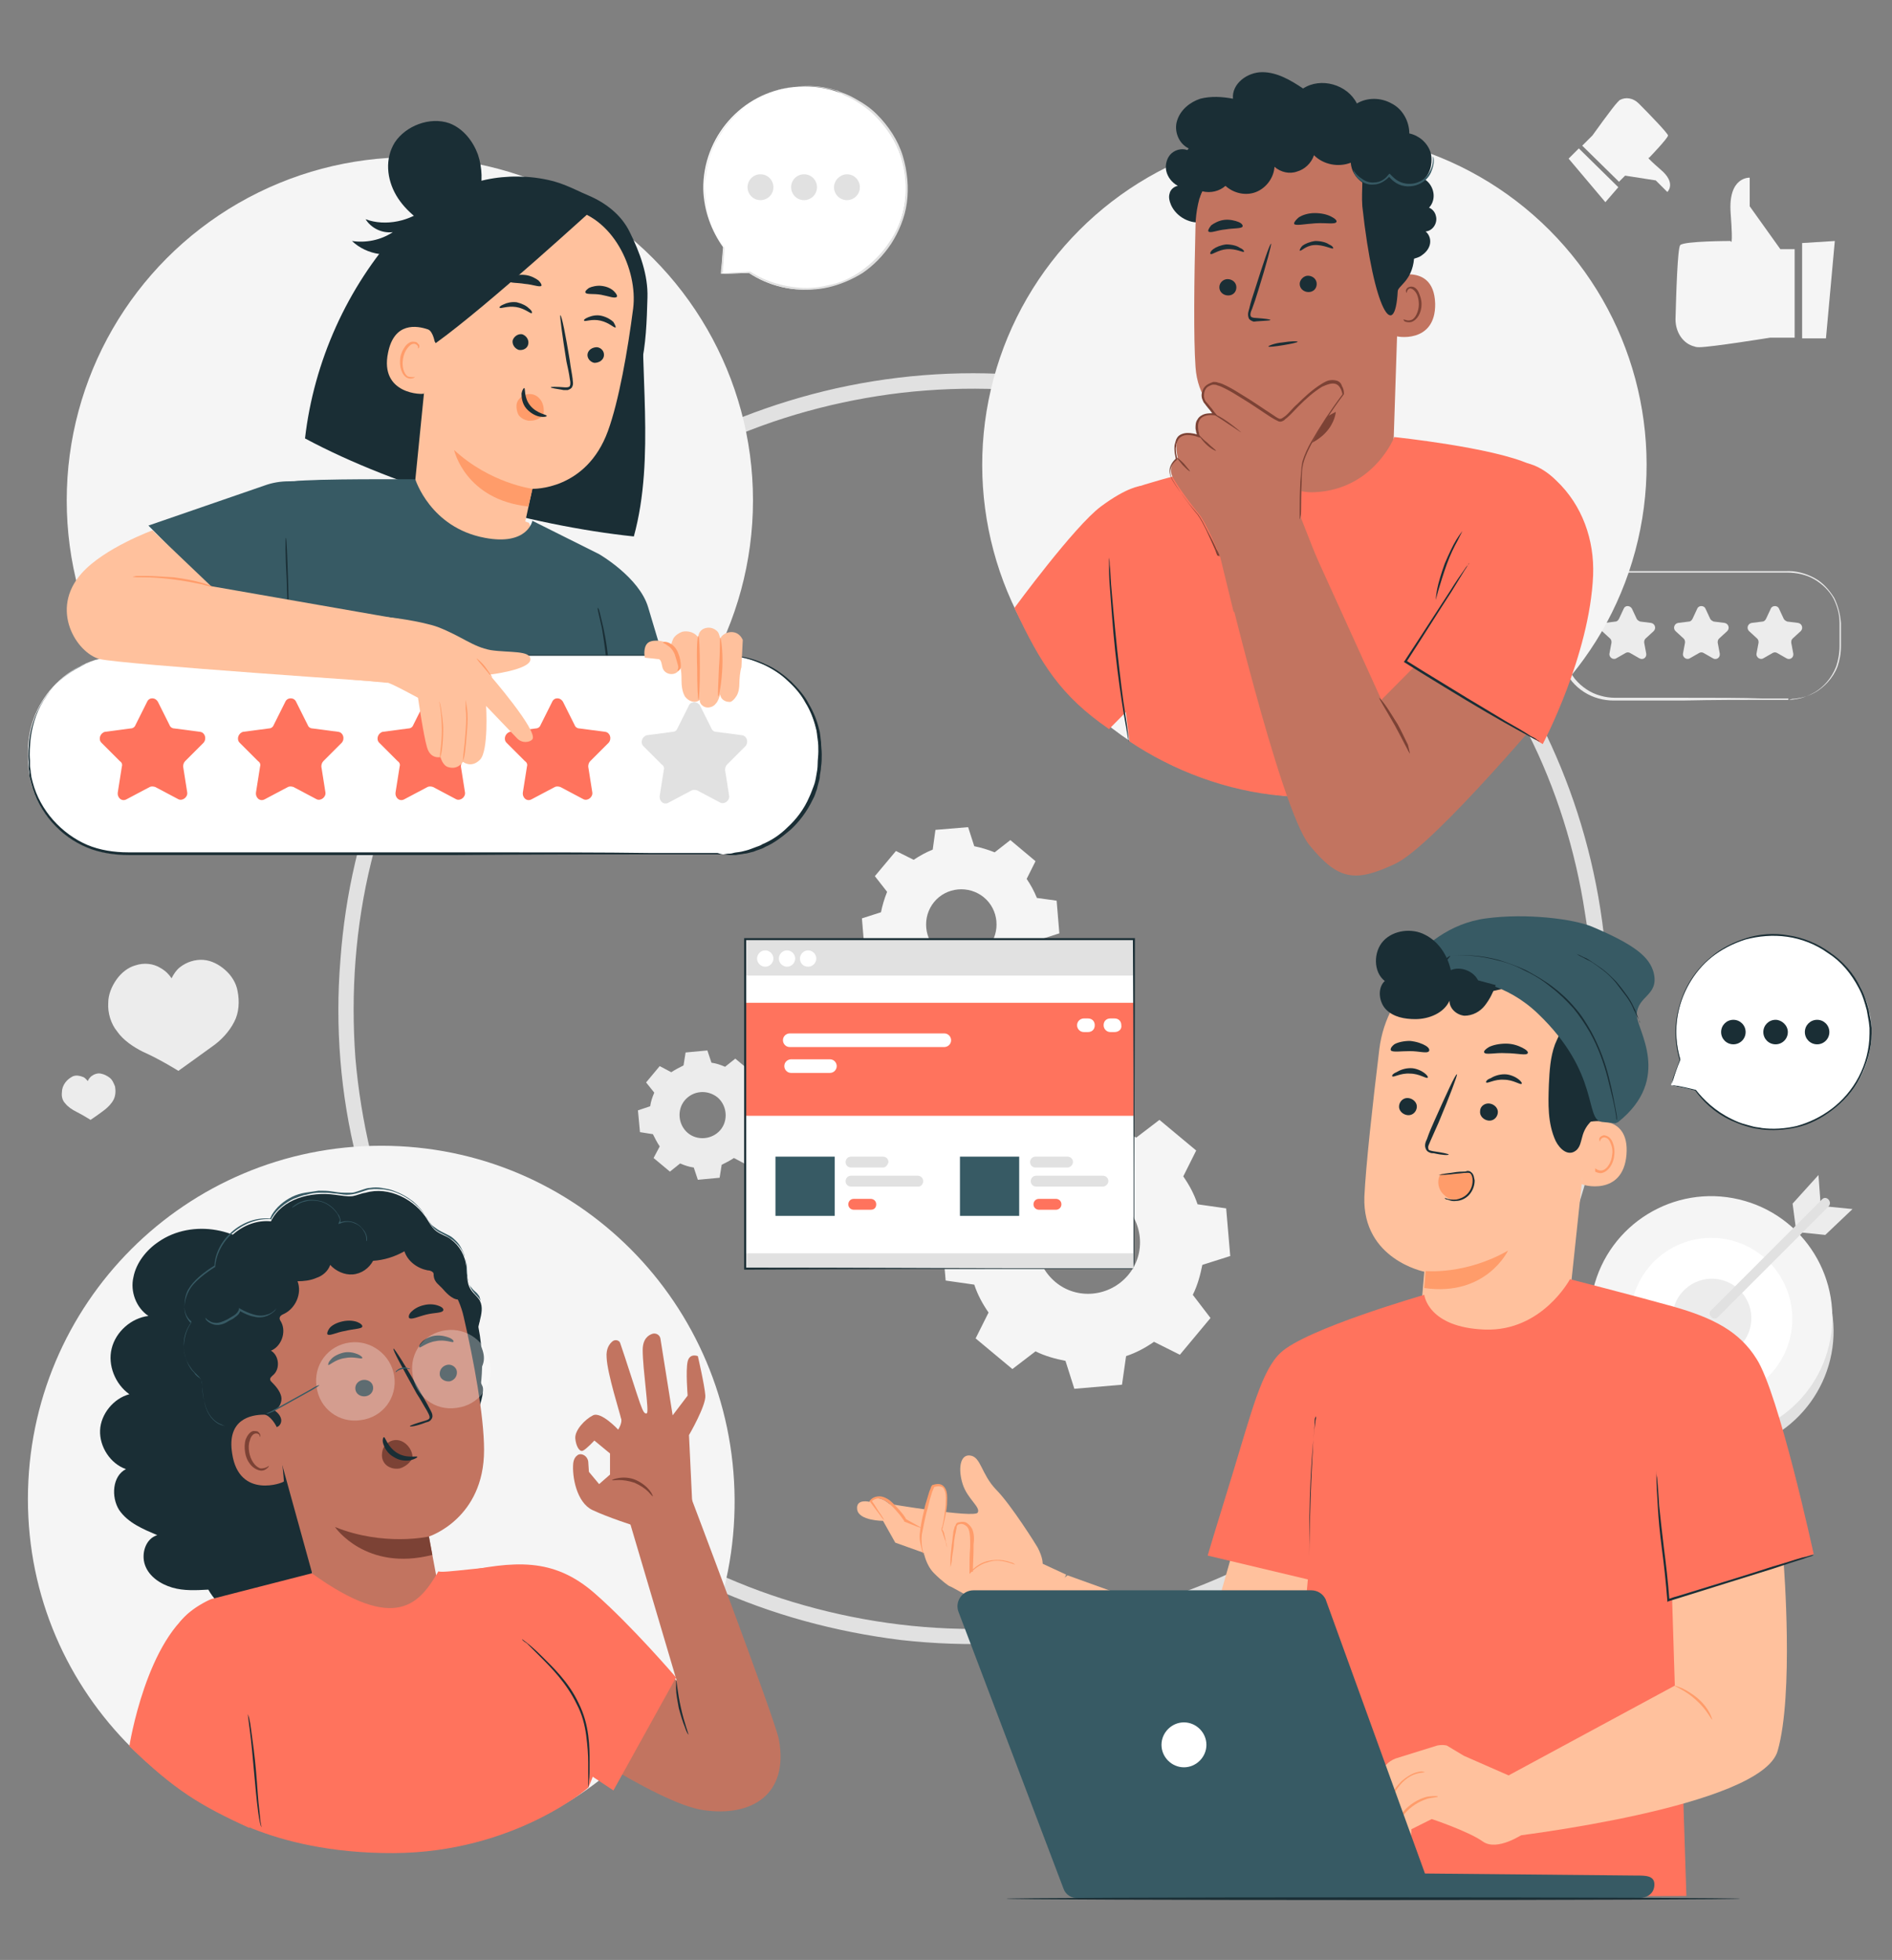 <?xml version="1.0" encoding="utf-8"?>
<!-- Generator: Adobe Illustrator 28.0.0, SVG Export Plug-In . SVG Version: 6.00 Build 0)  -->
<svg version="1.1" id="Layer_1" xmlns="http://www.w3.org/2000/svg" xmlns:xlink="http://www.w3.org/1999/xlink" x="0px" y="0px"
	 viewBox="0 0 277.9 287.9" style="enable-background:new 0 0 277.9 287.9;" xml:space="preserve">
<rect x="0" y="0" width="277.9" height="287.9" fill="#808080" stroke="none"/>
<style type="text/css">
	.st0{fill:#F5F5F5;}
	.st1{fill:#ECECEC;}
	.st2{fill:#E1E1E1;}
	.st3{fill:#FFFFFF;}
	.st4{fill:#1A2E35;}
	.st5{fill:#FFC19D;}
	.st6{fill:#FF9C6A;}
	.st7{fill:#375A64;}
	.st8{fill:#FF735D;}
	.st9{fill:#C27460;}
	.st10{fill:#7C4235;}
	.st11{opacity:0.3;}
	.st12{fill:none;stroke:#FFC7BF;stroke-width:0.615;stroke-miterlimit:10;}
	.st13{fill:none;stroke:#44555B;stroke-width:3.074659e-02;stroke-miterlimit:10;}
</style>
<g>
	<g>
		<g>
			<g>
				<g>
					<g>
						<path class="st0" d="M149.5,168.5c1.3-0.9,2.6-1.6,4.1-2.1l0.6-4.2l7-0.6l1.3,4.1c1.5,0.3,3,0.7,4.4,1.4l3.4-2.6l5.4,4.5
							l-1.9,3.8c0.9,1.3,1.6,2.6,2.1,4.1l4.2,0.6l0.6,7l-4.1,1.3c-0.3,1.5-0.7,3-1.4,4.4l2.6,3.4l-4.5,5.4l-3.8-1.9
							c-1.3,0.9-2.6,1.6-4.1,2.1l-0.6,4.2l-7,0.6l-1.3-4.1c-1.5-0.3-3-0.7-4.4-1.4l-3.4,2.6l-5.4-4.5l1.9-3.8
							c-0.9-1.3-1.6-2.6-2.1-4.1l-4.2-0.6l-0.6-7l4.1-1.3c0.3-1.5,0.7-3,1.4-4.4l-2.6-3.4l4.5-5.4L149.5,168.5L149.5,168.5z
							 M154,177.6c-2.7,3.2-2.2,8,1,10.7c3.2,2.7,8,2.2,10.7-1c2.7-3.2,2.2-8-1-10.7C161.4,174,156.7,174.4,154,177.6z"/>
					</g>
				</g>
			</g>
		</g>
	</g>
</g>
<g>
	<g>
		<g>
			<g>
				<g>
					<g>
						<path class="st0" d="M134.2,126.3c0.9-0.6,1.8-1.1,2.8-1.5l0.4-2.9l4.8-0.4l0.9,2.8c1,0.2,2,0.5,3,0.9l2.3-1.8l3.7,3.1
							l-1.3,2.6c0.6,0.9,1.1,1.8,1.5,2.8l2.9,0.4l0.4,4.8l-2.8,0.9c-0.2,1-0.5,2-0.9,3l1.8,2.3l-3.1,3.7l-2.6-1.3
							c-0.9,0.6-1.8,1.1-2.8,1.5l-0.4,2.9l-4.8,0.4l-0.9-2.8c-1-0.2-2-0.5-3-0.9l-2.3,1.8l-3.7-3.1l1.3-2.6
							c-0.6-0.9-1.1-1.8-1.5-2.8l-2.9-0.4l-0.4-4.8l2.8-0.9c0.2-1,0.5-2,0.9-3l-1.8-2.3l3.1-3.7L134.2,126.3L134.2,126.3z
							 M137.2,132.5c-1.8,2.2-1.5,5.5,0.7,7.3c2.2,1.8,5.5,1.5,7.3-0.7c1.8-2.2,1.5-5.5-0.7-7.3C142.3,130,139,130.3,137.2,132.5z"
							/>
					</g>
				</g>
			</g>
		</g>
	</g>
</g>
<g>
	<g>
		<g>
			<g>
				<g>
					<g>
						<path class="st1" d="M98.6,157.5c0.6-0.4,1.2-0.7,1.8-1l0.3-1.9l3.2-0.3l0.6,1.8c0.7,0.1,1.3,0.3,2,0.6l1.5-1.2l2.4,2
							l-0.9,1.7c0.4,0.6,0.7,1.2,1,1.8l1.9,0.3l0.3,3.2l-1.8,0.6c-0.1,0.7-0.3,1.3-0.6,2l1.2,1.5l-2,2.4l-1.7-0.9
							c-0.6,0.4-1.2,0.7-1.8,1l-0.3,1.9l-3.2,0.3l-0.6-1.8c-0.7-0.1-1.3-0.3-2-0.6l-1.5,1.2l-2.4-2l0.9-1.7c-0.4-0.6-0.7-1.2-1-1.8
							l-1.9-0.3l-0.3-3.2l1.8-0.6c0.1-0.7,0.3-1.3,0.6-2l-1.2-1.5l2-2.4L98.6,157.5L98.6,157.5z M100.6,161.6
							c-1.2,1.4-1,3.6,0.4,4.8c1.4,1.2,3.6,1,4.8-0.4c1.2-1.4,1-3.6-0.4-4.8C103.9,160,101.8,160.2,100.6,161.6z"/>
					</g>
				</g>
			</g>
		</g>
	</g>
</g>
<g>
	<g>
		<g>
			<path class="st2" d="M233.9,148.2c0,9.6-1.5,19.1-4.4,28.2c-2.8,8.7-7,17-12.3,24.5c-5.3,7.4-11.7,14.1-18.9,19.6
				c-7.3,5.6-15.4,10-24,13.2c-8.9,3.3-18.3,5.1-27.8,5.5c-9.6,0.4-19.2-0.8-28.4-3.4c-8.9-2.5-17.4-6.4-25.1-11.5
				c-7.6-5-14.4-11.1-20.2-18.1c-5.8-7-10.6-15-14.1-23.5c-3.5-8.7-5.7-18-6.5-27.3c-0.7-9.6,0-19.3,2.3-28.7
				c2.2-9,5.8-17.6,10.5-25.5c4.7-7.8,10.7-14.9,17.5-21C89.3,74,97.1,69,105.4,65.2c8.5-3.9,17.7-6.4,27-7.5
				c9.6-1.1,19.3-0.7,28.7,1.2c9.1,1.9,17.9,5.1,26.1,9.7c8,4.4,15.2,10.1,21.5,16.6c6.3,6.6,11.6,14.2,15.7,22.4
				c4.2,8.3,7,17.3,8.4,26.5C233.6,138.8,233.9,143.5,233.9,148.2c0,1.5,2.3,1.5,2.3,0c0-9.8-1.5-19.5-4.5-28.8
				c-2.9-9-7.2-17.5-12.6-25.2c-5.4-7.7-12-14.5-19.5-20.2c-7.5-5.7-15.8-10.3-24.6-13.5c-9.1-3.3-18.7-5.2-28.4-5.6
				c-9.8-0.4-19.7,0.8-29.1,3.5c-9.1,2.6-17.8,6.6-25.7,11.7c-7.8,5.1-14.9,11.5-20.8,18.7c-6,7.3-10.8,15.4-14.4,24.1
				c-3.7,8.9-5.9,18.4-6.6,28.1c-0.8,9.8,0,19.8,2.4,29.3c2.2,9.2,5.9,18.1,10.8,26.2c4.9,8,10.9,15.3,17.9,21.5
				c7,6.2,14.9,11.4,23.5,15.2c8.8,4,18.1,6.5,27.7,7.7c9.8,1.1,19.8,0.7,29.5-1.3c9.3-1.9,18.3-5.2,26.6-9.9
				c8.2-4.6,15.7-10.4,22.2-17.2c6.5-6.8,11.9-14.5,16.1-22.9c4.3-8.6,7.2-17.8,8.6-27.2c0.7-4.8,1.1-9.6,1.1-14.4
				C236.3,146.7,233.9,146.7,233.9,148.2z"/>
		</g>
	</g>
</g>
<g>
	<g>
		<g>
			<path class="st1" d="M250.5,89.4l0.7,1.5c0.1,0.2,0.3,0.3,0.5,0.4l1.6,0.2c0.6,0.1,0.8,0.8,0.4,1.2l-1.2,1.1
				c-0.2,0.2-0.2,0.4-0.2,0.6l0.3,1.6c0.1,0.6-0.5,1-1,0.7l-1.4-0.8c-0.2-0.1-0.4-0.1-0.6,0l-1.4,0.8c-0.5,0.3-1.1-0.2-1-0.7
				l0.3-1.6c0-0.2,0-0.4-0.2-0.6l-1.2-1.1c-0.4-0.4-0.2-1.1,0.4-1.2l1.6-0.2c0.2,0,0.4-0.2,0.5-0.4l0.7-1.5
				C249.5,88.9,250.3,88.9,250.5,89.4z"/>
		</g>
	</g>
	<g>
		<g>
			<path class="st1" d="M261.3,89.4l0.7,1.5c0.1,0.2,0.3,0.3,0.5,0.4l1.6,0.2c0.6,0.1,0.8,0.8,0.4,1.2l-1.2,1.1
				c-0.2,0.2-0.2,0.4-0.2,0.6l0.3,1.6c0.1,0.6-0.5,1-1,0.7l-1.4-0.8c-0.2-0.1-0.4-0.1-0.6,0l-1.4,0.8c-0.5,0.3-1.1-0.2-1-0.7
				l0.3-1.6c0-0.2,0-0.4-0.2-0.6l-1.2-1.1c-0.4-0.4-0.2-1.1,0.4-1.2l1.6-0.2c0.2,0,0.4-0.2,0.5-0.4l0.7-1.5
				C260.3,88.9,261.1,88.9,261.3,89.4z"/>
		</g>
	</g>
	<g>
		<g>
			<path class="st1" d="M239.7,89.4l0.7,1.5c0.1,0.2,0.3,0.3,0.5,0.4l1.6,0.2c0.6,0.1,0.8,0.8,0.4,1.2l-1.2,1.1
				c-0.2,0.2-0.2,0.4-0.2,0.6l0.3,1.6c0.1,0.6-0.5,1-1,0.7l-1.4-0.8c-0.2-0.1-0.4-0.1-0.6,0l-1.4,0.8c-0.5,0.3-1.1-0.2-1-0.7
				l0.3-1.6c0-0.2,0-0.4-0.2-0.6l-1.2-1.1c-0.4-0.4-0.2-1.1,0.4-1.2l1.6-0.2c0.2,0,0.4-0.2,0.5-0.4l0.7-1.5
				C238.7,88.9,239.4,88.9,239.7,89.4z"/>
		</g>
	</g>
	<g>
		<g>
			<g>
				<path class="st1" d="M262.7,102.8c0,0,0.4,0,1.1-0.1c0.7-0.1,1.7-0.4,2.9-1.1c1.1-0.7,2.3-1.9,3-3.7c0.3-0.9,0.5-1.9,0.5-3
					c0-1.1,0-2.2,0-3.4c0-1.2-0.3-2.4-0.9-3.6c-0.6-1.1-1.6-2.1-2.8-2.8c-1.2-0.7-2.6-1-4.1-1c-1.5,0-3.1,0-4.6,0
					c-6.4,0-13.3,0-20.7,0c-1.8,0-3.6,0.7-4.9,1.8c-1.3,1.1-2.2,2.8-2.4,4.4c-0.1,0.8-0.1,1.7-0.1,2.5c0,0.8,0,1.7,0,2.5
					c0,1.6,0.7,3.2,1.6,4.4c1,1.2,2.3,2.1,3.8,2.5c0.7,0.2,1.4,0.3,2.2,0.3c0.7,0,1.4,0,2.2,0c2.8,0,5.5,0,7.9,0
					c4.8,0,8.7,0,11.4,0.1c1.3,0,2.4,0,3.1,0c0.3,0,0.6,0,0.8,0C262.6,102.8,262.7,102.8,262.7,102.8c0,0-0.1,0-0.3,0
					c-0.2,0-0.5,0-0.8,0c-0.7,0-1.8,0-3.1,0c-2.7,0-6.6,0-11.4,0.1c-2.4,0-5,0-7.9,0c-0.7,0-1.4,0-2.2,0c-0.7,0-1.5-0.1-2.2-0.3
					c-1.5-0.4-2.9-1.3-3.9-2.5c-1-1.3-1.7-2.9-1.7-4.6c0-0.8,0-1.7,0-2.5c0-0.8,0-1.7,0.1-2.6c0.2-1.7,1.1-3.4,2.5-4.6
					c1.4-1.2,3.2-1.9,5.1-1.9c7.3,0,14.3,0,20.7,0c1.6,0,3.1,0,4.6,0c1.5-0.1,3,0.3,4.3,1c1.3,0.7,2.2,1.8,2.9,2.9
					c0.6,1.2,0.9,2.5,1,3.7c0,1.2,0,2.3,0,3.4c0,1.1-0.2,2.1-0.5,3c-0.7,1.8-2,3-3.1,3.7c-1.2,0.7-2.2,0.9-2.9,1
					c-0.4,0.1-0.6,0-0.8,0.1C262.8,102.8,262.7,102.8,262.7,102.8z"/>
			</g>
		</g>
	</g>
</g>
<g>
	<g>
		<g>
			<g>
				<g>
					<g>
						<path class="st3" d="M105.9,40.2l0.3-3.9c-1.7-2.4-2.8-5.3-2.9-8.5c-0.1-7.6,5.6-14.2,13.2-15c8.7-1,16.4,5.7,16.6,14.6
							c0.1,7.5-5.5,14-13,15c-3.7,0.5-7.2-0.4-10.1-2.3l0,0L105.9,40.2z"/>
					</g>
				</g>
			</g>
		</g>
	</g>
	<g>
		<g>
			<g>
				<g>
					<g>
						<path class="st2" d="M105.9,40.2c0,0,0.1,0,0.3,0c0.2,0,0.5,0,0.8,0c0.7,0,1.8-0.1,3.1-0.1c0,0,0.1,0,0.1-0.1c0,0,0,0,0,0
							c0,0,0,0,0,0l-0.1,0.1c1.5,1,3.8,2.1,6.8,2.4c1.5,0.1,3.1,0.1,4.8-0.3c1.7-0.4,3.4-1.1,5-2.1c1.6-1.1,3-2.5,4.2-4.3
							c1.1-1.7,2-3.8,2.3-6c0.3-2.2,0.1-4.6-0.6-6.9c-0.7-2.3-2.1-4.4-3.8-6.1c-0.9-0.9-1.9-1.6-3-2.2c-0.5-0.3-1.1-0.6-1.6-0.8
							l-0.8-0.3l-0.4-0.2l-0.4-0.1c-2.3-0.7-4.7-0.7-6.9-0.3c-2.2,0.4-4.3,1.4-6,2.6c-1.7,1.2-3.1,2.8-4.1,4.4
							c-1,1.7-1.6,3.4-1.9,5.1c-0.1,0.4-0.1,0.8-0.2,1.3c0,0.4,0,0.8,0,1.2c0,0.8,0.1,1.6,0.2,2.3c0.4,2.9,1.7,5.2,2.7,6.6l0,0
							c-0.1,1.3-0.1,2.2-0.2,2.9c0,0.3,0,0.6,0,0.7C105.9,40.1,105.9,40.2,105.9,40.2c0,0,0-0.1,0-0.3c0-0.2,0-0.4,0.1-0.8
							c0.1-0.7,0.1-1.6,0.3-2.9c0,0,0,0,0,0c-1.1-1.5-2.2-3.7-2.7-6.6c-0.1-0.7-0.2-1.5-0.1-2.3c0-0.4,0-0.8,0.1-1.2
							c0.1-0.4,0.1-0.8,0.2-1.2c0.3-1.7,0.9-3.4,1.9-5c1-1.6,2.3-3.1,4-4.4c1.7-1.2,3.7-2.2,5.9-2.6c2.2-0.4,4.5-0.3,6.8,0.3
							l0.4,0.1l0.4,0.2L124,14c0.5,0.2,1.1,0.5,1.6,0.8c1,0.6,2,1.3,2.9,2.2c1.7,1.7,3.1,3.8,3.8,6c0.7,2.2,0.9,4.5,0.6,6.7
							c-0.3,2.2-1.1,4.2-2.3,5.9c-1.1,1.7-2.6,3.1-4.1,4.2c-1.6,1.1-3.2,1.8-4.9,2.1c-1.6,0.4-3.2,0.5-4.7,0.3
							c-2.9-0.3-5.2-1.3-6.7-2.3c0,0-0.1,0-0.1,0c0,0,0,0.1,0,0.1c0,0,0,0,0,0l0-0.1c-1.3,0.1-2.4,0.1-3.1,0.2c-0.3,0-0.6,0-0.8,0.1
							C106,40.2,105.9,40.2,105.9,40.2z"/>
					</g>
				</g>
			</g>
		</g>
	</g>
	<g>
		<g>
			<g>
				<g>
					<g>
						<path class="st2" d="M122.5,27.5c0,1,0.8,1.9,1.9,1.9c1,0,1.9-0.8,1.9-1.9c0-1-0.8-1.9-1.9-1.9
							C123.4,25.6,122.5,26.5,122.5,27.5z"/>
					</g>
				</g>
			</g>
		</g>
	</g>
	<g>
		<g>
			<g>
				<g>
					<g>
						<path class="st2" d="M116.2,27.5c0,1,0.8,1.9,1.9,1.9c1,0,1.9-0.8,1.9-1.9c0-1-0.8-1.9-1.9-1.9
							C117,25.6,116.2,26.5,116.2,27.5z"/>
					</g>
				</g>
			</g>
		</g>
	</g>
	<g>
		<g>
			<g>
				<g>
					<g>
						<path class="st2" d="M109.8,27.5c0,1,0.8,1.9,1.9,1.9c1,0,1.9-0.8,1.9-1.9c0-1-0.8-1.9-1.9-1.9
							C110.6,25.6,109.8,26.5,109.8,27.5z"/>
					</g>
				</g>
			</g>
		</g>
	</g>
</g>
<g>
	<g>
		<g>
			<g>
				<g>
					<g>
						<g>
							<path class="st1" d="M9.1,160.4c0-0.5,0.2-1,0.5-1.4c0.3-0.4,0.7-0.7,1.1-0.9c0.5-0.2,1-0.1,1.5,0.1c0.3,0.1,0.5,0.4,0.7,0.6
								c0.1-0.3,0.3-0.5,0.5-0.7c0.4-0.3,0.9-0.5,1.4-0.4c0.5,0.1,0.9,0.3,1.3,0.6c0.4,0.3,0.6,0.8,0.8,1.3c0.1,0.6,0.1,1.3-0.2,1.9
								c-0.3,0.6-0.8,1.1-1.3,1.5c-0.9,0.7-2.1,1.5-2.1,1.5s-1.1-0.7-2.1-1.2c-0.6-0.3-1.2-0.7-1.6-1.2C9.2,161.7,9,161.1,9.1,160.4
								z"/>
						</g>
					</g>
				</g>
			</g>
		</g>
	</g>
</g>
<g>
	<g>
		<g>
			<g>
				<g>
					<g>
						<g>
							<path class="st1" d="M15.9,147.3c0-1.2,0.5-2.4,1.2-3.4c0.7-1,1.7-1.8,2.8-2.1c1.2-0.4,2.6-0.3,3.7,0.4
								c0.7,0.4,1.2,0.9,1.6,1.5c0.3-0.6,0.7-1.2,1.2-1.6c1-0.8,2.3-1.2,3.5-1.1c1.2,0.1,2.3,0.7,3.2,1.5c0.9,0.8,1.6,1.9,1.8,3.1
								c0.3,1.5,0.2,3.2-0.5,4.5c-0.7,1.4-1.9,2.7-3.2,3.6c-2.2,1.6-5,3.6-5,3.6s-2.7-1.7-5.2-2.8c-1.4-0.7-2.9-1.7-3.8-3
								C16.3,150.4,15.8,148.8,15.9,147.3z"/>
						</g>
					</g>
				</g>
			</g>
		</g>
	</g>
</g>
<g>
	<g>
		<g>
			<g>
				<g>
					
						<ellipse transform="matrix(0.987 -0.162 0.162 0.987 -28.307 43.201)" class="st2" cx="251.4" cy="195.6" rx="17.8" ry="17.8"/>
				</g>
			</g>
		</g>
		<g>
			<g>
				<g>
					
						<ellipse transform="matrix(0.231 -0.973 0.973 0.231 4.885 393.396)" class="st0" cx="251.4" cy="193.6" rx="17.8" ry="17.8"/>
				</g>
			</g>
		</g>
		<g>
			<g>
				<g>
					
						<ellipse transform="matrix(0.925 -0.38 0.38 0.925 -54.755 110.182)" class="st3" cx="251.4" cy="193.6" rx="11.9" ry="11.9"/>
				</g>
			</g>
		</g>
		<g>
			<g>
				<g>
					
						<ellipse transform="matrix(0.161 -0.987 0.987 0.161 19.882 410.595)" class="st1" cx="251.4" cy="193.6" rx="5.8" ry="5.8"/>
				</g>
			</g>
		</g>
		<g>
			<g>
				<g>
					<polygon class="st1" points="263.8,180.6 263.3,176.8 267.1,172.6 267.4,176.7 					"/>
				</g>
			</g>
		</g>
		<g>
			<g>
				<g>
					<polygon class="st1" points="272.1,177.6 268.1,177.2 264.2,181 268.1,181.4 					"/>
				</g>
			</g>
		</g>
		<g>
			<g>
				<g>
					<g>
						<path class="st2" d="M267.6,176.2c-1.8,1.8-3.7,3.7-5.5,5.5c-2.9,2.9-5.9,5.9-8.8,8.8c-0.7,0.7-1.3,1.3-2,2
							c-0.6,0.6,0.4,1.6,1,1c1.8-1.8,3.7-3.7,5.5-5.5c2.9-2.9,5.9-5.9,8.8-8.8c0.7-0.7,1.3-1.3,2-2
							C269.2,176.5,268.2,175.5,267.6,176.2L267.6,176.2z"/>
					</g>
				</g>
			</g>
		</g>
	</g>
</g>
<g>
	<g>
		<g>
			<g>
				<g>
					<g>
						<g>
							<g>
								<path class="st0" d="M263.6,36.6h-2.1l-4.5-6.3l0-4.2c0,0-3.2-0.2-2.8,5.2c0.4,5.4,0,4.1,0,4.1s-6.8,0-7.4,0.6
									c-0.4,0.4-0.6,7.2-0.7,10.9c0,1.9,1.1,3.6,2.8,4c0.2,0.1,0.5,0.1,0.7,0.1c1.7,0,10.4-1.4,10.4-1.4h3.6V36.6z"/>
							</g>
						</g>
					</g>
				</g>
			</g>
		</g>
		<g>
			<g>
				<g>
					<g>
						<g>
							<g>
								<polygon class="st0" points="269.5,35.4 268.2,49.7 264.7,49.7 264.7,35.7 								"/>
							</g>
						</g>
					</g>
				</g>
			</g>
		</g>
	</g>
</g>
<g>
	<g>
		<g>
			<g>
				<g>
					<g>
						<g>
							<g>
								<path class="st0" d="M237.8,26.7l0.9-0.9l4.5,0.7l1.7,1.7c0,0,1.4-1.3-1-3.3c-2.4-2.1-1.7-1.7-1.7-1.7s2.8-2.9,2.8-3.3
									c0-0.3-2.8-3.2-4.3-4.7c-0.8-0.8-1.9-1-2.8-0.5c-0.1,0.1-0.2,0.2-0.3,0.3c-0.7,0.7-3.7,4.9-3.7,4.9l-1.5,1.5L237.8,26.7z"/>
							</g>
						</g>
					</g>
				</g>
			</g>
		</g>
		<g>
			<g>
				<g>
					<g>
						<g>
							<g>
								<polygon class="st0" points="235.8,29.7 230.4,23.3 231.9,21.8 237.7,27.5 								"/>
							</g>
						</g>
					</g>
				</g>
			</g>
		</g>
	</g>
</g>
<g>
	<g>
		<g>
			<g>
				<g>
					<g>
						<g>
							<g>
								<g>
									<g>
										<g>
											<g>
												<path class="st4" d="M206.4,142.8c-2.3,2-2.5,3.9-2.5,4.8c0,0.3,0.1,0.6,0.4,0.7c0.1,0,0.3,0,0.4-0.1
													c2.7-1.1,5.3-2.2,8-3.3"/>
											</g>
										</g>
									</g>
								</g>
							</g>
						</g>
					</g>
					<g>
						<g>
							<g>
								<g>
									<g>
										<g>
											<g>
												<g>
													<g>
														<g>
															<g>
																<g>
																	<g>
																		<g>
																			<g>
																				<path class="st4" d="M232.3,172.5c1.5-3.5,3-7,3.9-10.7c0.9-3.7,1.2-7.6,0.2-11.3c-0.1-0.6-1.5-4.3-2.1-4.3
																					c-0.4,0,0.3,3.5,0.1,3.8c-2.3,3.2-3.2,7.2-3.3,11.2C231,165.1,231.5,168.7,232.3,172.5"/>
																			</g>
																		</g>
																	</g>
																</g>
															</g>
														</g>
													</g>
												</g>
											</g>
										</g>
									</g>
								</g>
							</g>
						</g>
						<g>
							<g>
								<g>
									<g>
										<g>
											<g>
												<g>
													<g>
														<g>
															<g>
																<g>
																	<g>
																		<g>
																			<g>
																				<g>
																					<path class="st5" d="M230.3,193l3.7-34.9c1.2-9.5-3.3-18.1-12.8-19l-0.9,0c-8.9-0.4-16.6,6.1-17.7,15
																						c-1,8.2-2,17.3-2.2,21.7c-0.3,9.2,8.8,11,8.8,11c0,0-0.8,9.3-1,12l13.8,0.4l3.3,0L230.3,193z"/>
																				</g>
																			</g>
																		</g>
																	</g>
																</g>
															</g>
														</g>
													</g>
												</g>
											</g>
										</g>
									</g>
								</g>
							</g>
						</g>
						<g>
							<g>
								<g>
									<g>
										<g>
											<g>
												<g>
													<g>
														<g>
															<g>
																<g>
																	<g>
																		<g>
																			<g>
																				<g>
																					<g>
																						<path class="st6" d="M209.4,186.7c0,0,5.8,0.6,12.1-3c0,0-3.2,6.8-12.3,5.5L209.4,186.7z"/>
																					</g>
																				</g>
																			</g>
																		</g>
																	</g>
																</g>
															</g>
														</g>
													</g>
												</g>
											</g>
										</g>
									</g>
								</g>
							</g>
						</g>
						<g>
							<g>
								<g>
									<g>
										<g>
											<g>
												<g>
													<g>
														<g>
															<g>
																<g>
																	<g>
																		<g>
																			<g>
																				<g>
																					<g>
																						<g>
																							<g>
																								<g>
																									<g>
																										<g>
																											<g>
																												<path class="st4" d="M205.5,162.4c-0.1,0.7,0.5,1.3,1.2,1.4c0.7,0.1,1.3-0.4,1.4-1.1
																													c0.1-0.7-0.5-1.3-1.2-1.4C206.2,161.2,205.6,161.7,205.5,162.4z"/>
																											</g>
																										</g>
																									</g>
																								</g>
																							</g>
																						</g>
																					</g>
																				</g>
																			</g>
																		</g>
																	</g>
																</g>
															</g>
														</g>
													</g>
												</g>
											</g>
										</g>
									</g>
								</g>
							</g>
						</g>
						<g>
							<g>
								<g>
									<g>
										<g>
											<g>
												<g>
													<g>
														<g>
															<g>
																<g>
																	<g>
																		<g>
																			<g>
																				<g>
																					<g>
																						<g>
																							<g>
																								<g>
																									<g>
																										<g>
																											<g>
																												<g>
																													<path class="st4" d="M204.5,158.1c0.2,0.2,1.2-0.5,2.6-0.4c1.4,0,2.4,0.8,2.6,0.6
																														c0.1-0.1-0.1-0.4-0.5-0.7c-0.4-0.3-1.2-0.7-2-0.7c-0.9,0-1.6,0.3-2.1,0.6
																														C204.6,157.7,204.4,158,204.5,158.1z"/>
																												</g>
																											</g>
																										</g>
																									</g>
																								</g>
																							</g>
																						</g>
																					</g>
																				</g>
																			</g>
																		</g>
																	</g>
																</g>
															</g>
														</g>
													</g>
												</g>
											</g>
										</g>
									</g>
								</g>
							</g>
						</g>
						<g>
							<g>
								<g>
									<g>
										<g>
											<g>
												<g>
													<g>
														<g>
															<g>
																<g>
																	<g>
																		<g>
																			<g>
																				<g>
																					<g>
																						<g>
																							<g>
																								<g>
																									<g>
																										<g>
																											<g>
																												<path class="st4" d="M217.4,163.2c-0.1,0.7,0.5,1.3,1.2,1.4c0.7,0.1,1.3-0.4,1.4-1.1
																													c0.1-0.7-0.5-1.3-1.2-1.4C218.1,162,217.4,162.5,217.4,163.2z"/>
																											</g>
																										</g>
																									</g>
																								</g>
																							</g>
																						</g>
																					</g>
																				</g>
																			</g>
																		</g>
																	</g>
																</g>
															</g>
														</g>
													</g>
												</g>
											</g>
										</g>
									</g>
								</g>
							</g>
						</g>
						<g>
							<g>
								<g>
									<g>
										<g>
											<g>
												<g>
													<g>
														<g>
															<g>
																<g>
																	<g>
																		<g>
																			<g>
																				<g>
																					<g>
																						<g>
																							<g>
																								<g>
																									<g>
																										<g>
																											<g>
																												<g>
																													<path class="st4" d="M218.3,159c0.2,0.2,1.2-0.5,2.6-0.4c1.4,0,2.4,0.8,2.6,0.6
																														c0.1-0.1-0.1-0.4-0.5-0.7c-0.4-0.3-1.2-0.7-2-0.7c-0.9,0-1.6,0.3-2.1,0.6
																														C218.3,158.6,218.2,159,218.3,159z"/>
																												</g>
																											</g>
																										</g>
																									</g>
																								</g>
																							</g>
																						</g>
																					</g>
																				</g>
																			</g>
																		</g>
																	</g>
																</g>
															</g>
														</g>
													</g>
												</g>
											</g>
										</g>
									</g>
								</g>
							</g>
						</g>
						<g>
							<g>
								<g>
									<g>
										<g>
											<g>
												<g>
													<g>
														<g>
															<g>
																<g>
																	<g>
																		<g>
																			<g>
																				<g>
																					<g>
																						<g>
																							<g>
																								<g>
																									<g>
																										<g>
																											<g>
																												<path class="st4" d="M212.8,169.6c0-0.1-0.9-0.3-2.3-0.5c-0.4-0.1-0.7-0.1-0.7-0.4
																													c-0.1-0.3,0.1-0.6,0.3-1.1c0.4-0.9,0.8-1.8,1.2-2.7c1.6-3.8,2.8-7,2.7-7.1c-0.2-0.1-1.6,3-3.3,6.8
																													c-0.4,0.9-0.8,1.8-1.1,2.7c-0.2,0.4-0.4,0.9-0.2,1.4c0.1,0.3,0.3,0.5,0.6,0.6c0.2,0.1,0.4,0.1,0.6,0.1
																													C211.9,169.7,212.7,169.7,212.8,169.6z"/>
																											</g>
																										</g>
																									</g>
																								</g>
																							</g>
																						</g>
																					</g>
																				</g>
																			</g>
																		</g>
																	</g>
																</g>
															</g>
														</g>
													</g>
												</g>
											</g>
										</g>
									</g>
								</g>
							</g>
						</g>
						<g>
							<g>
								<g>
									<g>
										<g>
											<g>
												<g>
													<g>
														<g>
															<g>
																<g>
																	<g>
																		<g>
																			<g>
																				<g>
																					<g>
																						<g>
																							<g>
																								<path class="st4" d="M218,154.6c0.2,0.4,1.6,0,3.2,0.1c1.7,0,3,0.4,3.2,0c0.1-0.2-0.2-0.5-0.8-0.8
																									c-0.6-0.3-1.4-0.6-2.4-0.6c-1,0-1.9,0.2-2.5,0.5C218.2,154.1,217.9,154.4,218,154.6z"/>
																							</g>
																						</g>
																					</g>
																				</g>
																			</g>
																		</g>
																	</g>
																</g>
															</g>
														</g>
													</g>
												</g>
											</g>
										</g>
									</g>
								</g>
							</g>
						</g>
						<g>
							<g>
								<g>
									<g>
										<g>
											<g>
												<g>
													<g>
														<g>
															<g>
																<g>
																	<g>
																		<g>
																			<g>
																				<g>
																					<g>
																						<g>
																							<g>
																								<path class="st4" d="M204.3,154.3c0.3,0.3,1.4,0.1,2.8,0.1c1.4,0,2.5,0.4,2.8,0c0.1-0.2,0-0.5-0.5-0.8
																									c-0.5-0.3-1.3-0.6-2.3-0.7c-0.9,0-1.8,0.2-2.3,0.5C204.3,153.8,204.2,154.1,204.3,154.3z"/>
																							</g>
																						</g>
																					</g>
																				</g>
																			</g>
																		</g>
																	</g>
																</g>
															</g>
														</g>
													</g>
												</g>
											</g>
										</g>
									</g>
								</g>
							</g>
						</g>
						<g>
							<g>
								<g>
									<g>
										<g>
											<g>
												<g>
													<g>
														<g>
															<g>
																<g>
																	<g>
																		<g>
																			<g>
																				<path class="st5" d="M233,164.9c0.2-0.1,6.4-1.6,5.9,4.7c-0.5,6.2-6.6,4.5-6.6,4.3
																					C232.3,173.6,233,164.9,233,164.9z"/>
																			</g>
																		</g>
																	</g>
																</g>
															</g>
														</g>
													</g>
												</g>
											</g>
										</g>
									</g>
								</g>
							</g>
						</g>
						<g>
							<g>
								<g>
									<g>
										<g>
											<g>
												<g>
													<g>
														<g>
															<g>
																<g>
																	<g>
																		<g>
																			<g>
																				<g>
																					<path class="st6" d="M234.3,171.6c0,0,0.1,0.1,0.3,0.2c0.2,0.1,0.5,0.2,0.8,0.1c0.7-0.2,1.3-1.2,1.4-2.3
																						c0.1-0.6,0-1.1-0.2-1.6c-0.2-0.5-0.4-0.8-0.8-0.9c-0.3-0.1-0.6,0.1-0.7,0.3c-0.1,0.2-0.1,0.3-0.1,0.3
																						c0,0-0.1-0.1-0.1-0.4c0-0.1,0.1-0.3,0.3-0.4c0.2-0.1,0.4-0.2,0.6-0.1c0.5,0.1,0.9,0.5,1.1,1.1
																						c0.2,0.5,0.3,1.1,0.2,1.8c-0.1,1.3-0.9,2.4-1.8,2.6c-0.4,0.1-0.8-0.1-1-0.2
																						C234.3,171.8,234.3,171.6,234.3,171.6z"/>
																				</g>
																			</g>
																		</g>
																	</g>
																</g>
															</g>
														</g>
													</g>
												</g>
											</g>
										</g>
									</g>
								</g>
							</g>
						</g>
						<g>
							<g>
								<g>
									<g>
										<g>
											<g>
												<g>
													<g>
														<g>
															<g>
																<g>
																	<g>
																		<g>
																			<g>
																				<path class="st4" d="M207.6,144c-1-0.6,2.3-3.7,4.9-4.6c3.9-1.4,9.7-2,13.1-0.7c4.1,1.5,7.4,3.9,9.1,7.9
																					c1.8,4,2.2,8.5,1.7,12.8c-0.1,1.3-0.4,2.7-1.2,3.7c-1,1.3-2.3,1.9-2.8,3.9c-0.2,0.7-0.3,1.4-0.8,1.9
																					c-1.2,1.1-2.5-0.1-3.1-1.3c-1.2-2.6-1.1-5.5-1-8.3c0.1-2,0.2-4,0.9-5.9c0.4-1,1-2,1.3-3c0.3-1,0.4-2.2-0.2-3.2
																					c-0.1-0.1-0.3-0.3-0.5-0.6c-1.6-1.7-4.1-2.4-6.4-1.8c-3.6,0.9-9.8,2.3-11.2,1c-2.1-1.9-2.6-3.1-2.6-3.1
																					L207.6,144z"/>
																			</g>
																		</g>
																	</g>
																</g>
															</g>
														</g>
													</g>
												</g>
											</g>
										</g>
									</g>
								</g>
							</g>
						</g>
					</g>
					<g>
						<g>
							<g>
								<g>
									<g>
										<g>
											<g>
												<g>
													<path class="st7" d="M237.3,165c0.1-0.1,0.3-0.1,0.4-0.2c8-6.4,2.7-13.6,2.7-15.7c0.1-2.9,3.3-2.8,2.5-6.2
														c-0.6-2.3-2.7-4.1-9.1-6.8c-2.7-1.1-9.5-2-15.5-1.2c-5.4,0.7-9.3,4.1-11.5,6.9c0,0-1.3,0.5-1.6,1
														c-1.1,1.7-0.7,2.4-0.7,2.4s12.2-5.1,21.4,3.7c9.2,8.8,6.8,15.6,9.4,15.9L237.3,165z"/>
												</g>
											</g>
										</g>
									</g>
								</g>
							</g>
						</g>
						<g>
							<g>
								<g>
									<g>
										<g>
											<g>
												<g>
													<path class="st4" d="M238.9,146.4c0.5,0.7,0.9,1.4,1.1,2c0.2,0.3,0.3,0.6,0.4,0.8c0.1,0.2,0.2,0.4,0.3,0.6
														c0.1,0.3,0.2,0.5,0.2,0.5c0,0,0-0.2-0.2-0.5c-0.1-0.2-0.1-0.4-0.2-0.6c-0.1-0.2-0.2-0.5-0.3-0.8
														c-0.3-0.6-0.6-1.3-1.1-2c-0.5-0.7-1.1-1.5-1.7-2.2c-0.7-0.7-1.4-1.4-2.1-1.9c-0.7-0.5-1.3-0.9-1.9-1.3
														c-0.3-0.2-0.5-0.3-0.8-0.4c-0.2-0.1-0.4-0.2-0.6-0.3c-0.3-0.1-0.5-0.2-0.5-0.2c0,0,0.2,0.1,0.5,0.3
														c0.2,0.1,0.4,0.2,0.6,0.3c0.2,0.1,0.5,0.3,0.8,0.4c0.6,0.3,1.2,0.8,1.9,1.3c0.7,0.5,1.4,1.2,2,1.9"/>
												</g>
											</g>
										</g>
									</g>
								</g>
							</g>
						</g>
						<g>
							<g>
								<g>
									<g>
										<g>
											<g>
												<g>
													<path class="st4" d="M206.6,141.8c0,0,0,0,0.1,0c0.1,0,0.2-0.1,0.3-0.1c0.3-0.1,0.7-0.2,1.3-0.4c0.5-0.1,1.2-0.3,2-0.5
														c0.8-0.2,1.7-0.3,2.7-0.4c2-0.2,4.5,0,7.1,0.7c1.3,0.3,2.6,0.8,3.9,1.5c1.3,0.6,2.6,1.4,3.8,2.4c1.2,0.9,2.3,2,3.3,3.1
														c0.9,1.1,1.7,2.3,2.4,3.5c1.3,2.3,2.1,4.7,2.6,6.6c0.5,2,0.9,3.6,1.1,4.7c0.1,0.6,0.2,1,0.2,1.3c0,0.1,0,0.3,0.1,0.3
														c0,0.1,0,0.1,0,0.1c0,0,0,0,0-0.1c0-0.1,0-0.2,0-0.3c0-0.3-0.1-0.7-0.2-1.3c-0.2-1.1-0.5-2.7-1-4.7
														c-0.5-2-1.3-4.3-2.6-6.7c-0.7-1.2-1.4-2.4-2.4-3.5c-0.9-1.1-2.1-2.2-3.3-3.1c-1.2-0.9-2.6-1.7-3.9-2.4
														c-1.3-0.6-2.7-1.1-4-1.5c-2.6-0.7-5.1-0.8-7.1-0.6c-1,0.1-1.9,0.2-2.7,0.4c-0.8,0.2-1.5,0.4-2,0.5
														c-0.5,0.2-1,0.3-1.2,0.4c-0.1,0-0.2,0.1-0.3,0.1C206.6,141.8,206.6,141.8,206.6,141.8z"/>
												</g>
											</g>
										</g>
									</g>
								</g>
							</g>
						</g>
						<g>
							<g>
								<g>
									<g>
										<g>
											<g>
												<g>
													<path class="st4" d="M211.8,143.9c0.1,0-0.1-0.9,0.2-1.9c0.4-1,1.1-1.5,1-1.6c0,0-0.2,0.1-0.5,0.3
														c-0.3,0.2-0.6,0.7-0.7,1.2c-0.2,0.5-0.2,1-0.2,1.4C211.7,143.7,211.8,143.9,211.8,143.9z"/>
												</g>
											</g>
										</g>
									</g>
								</g>
							</g>
						</g>
						<g>
							<g>
								<g>
									<g>
										<g>
											<g>
												<g>
													<path class="st4" d="M206.5,144.7c0.1,0-0.1-0.7,0-1.5c0.1-0.8,0.4-1.4,0.3-1.4c0,0-0.4,0.6-0.5,1.4
														C206.2,144,206.5,144.7,206.5,144.7z"/>
												</g>
											</g>
										</g>
									</g>
								</g>
							</g>
						</g>
					</g>
				</g>
			</g>
			<g>
				<g>
					<g>
						<g>
							<path class="st4" d="M203.2,138.2c1.5-1.6,4.2-1.9,6.1-0.9c2,1,3.3,3,3.8,5.2c1.4-0.6,3.3,0.1,4,1.5l2.6,0.7
								c-0.4,1.1-0.9,2.1-1.6,3c-0.7,0.9-1.8,1.5-3,1.5c-1.1-0.1-2.2-1-2.2-2.2c-0.8,1.8-3,2.7-5,2.7c-1.6,0-3.2-0.3-4.3-1.4
								c-1.1-1.1-1.3-3.2-0.2-4.2C201.7,142.8,201.7,139.8,203.2,138.2z"/>
						</g>
					</g>
				</g>
			</g>
		</g>
		<g>
			<g>
				<g>
					<path class="st6" d="M211.5,172.6l0.2-0.2c1.2,0,2.4-0.1,3.7-0.1c0.2,0,0.4,0,0.6,0.1c0.2,0.1,0.3,0.4,0.4,0.6
						c0.3,1.1-0.2,2.3-1.1,2.9c-0.9,0.6-2.3,0.5-3.1-0.3C211.3,174.9,211,173.6,211.5,172.6z"/>
				</g>
			</g>
		</g>
	</g>
	<g>
		<g>
			<g>
				<polygon class="st5" points="152.5,229.4 156.6,231.3 152.4,239.9 149.1,236.1 				"/>
			</g>
		</g>
		<g>
			<g>
				<g>
					<g>
						<path class="st5" d="M152.4,227.3c-0.1-0.2-3.9-6.3-6.1-8.5c-2.2-2.3-2.2-4.8-3.8-5c-1.5-0.2-1.8,2-1.1,4.2
							c0.7,2.2,2.7,3.4,2.2,4.2c-0.6,0.8-13-1.3-13-1.3s-1.6-1.6-2.9-0.3c0,0-2-0.5-1.8,1.1c0.2,1.7,3.8,1.7,3.8,1.7l1.8,3.2
							l4.2,1.5c0,0,0.3,1.8,1.5,3c1.2,1.2,2.2,1.9,2.3,1.9c0.2,0,3.9,2.3,5.8,2.8c1.9,0.5,4.4,0.9,4.4,0.9l3.4-6.9
							C153.2,229.8,153.2,228.8,152.4,227.3z"/>
					</g>
				</g>
			</g>
		</g>
		<g>
			<g>
				<g>
					<g>
						<g>
							<path class="st5" d="M135.8,228.4c0,0-0.6-1.5-0.5-2.9c0.1-1.3,1.4-7.1,1.9-7.2c0.6-0.1,1.5-0.4,1.8,1.1
								c0.3,1.6-0.6,5.3-0.6,5.4s0.6,1.1,0.7,2.5"/>
						</g>
					</g>
				</g>
			</g>
			<g>
				<g>
					<g>
						<g>
							<g>
								<path class="st6" d="M139.1,227.3c0,0-0.1-0.3-0.2-0.8c-0.1-0.3-0.2-0.6-0.3-0.9c-0.1-0.2-0.1-0.4-0.2-0.6l-0.1-0.2
									c0-0.1,0-0.2,0-0.2c0-0.1,0-0.2,0.1-0.3c0.2-0.9,0.4-2.1,0.5-3.3c0-0.6,0.1-1.3-0.1-1.9c-0.1-0.3-0.2-0.6-0.5-0.7
									c-0.3-0.1-0.6-0.1-1,0c-0.1,0-0.1,0.1-0.2,0.3c-0.1,0.2-0.1,0.3-0.2,0.5c-0.1,0.3-0.2,0.7-0.3,1c-0.2,0.7-0.3,1.3-0.5,1.9
									c-0.3,1.2-0.5,2.3-0.7,3.3c-0.1,0.9,0,1.7,0.1,2.2c0.1,0.5,0.2,0.8,0.2,0.8c0,0-0.2-0.3-0.3-0.8c-0.1-0.5-0.4-1.3-0.3-2.3
									c0.1-1,0.3-2.1,0.6-3.3c0.1-0.6,0.3-1.3,0.5-1.9c0.1-0.3,0.2-0.7,0.3-1c0.1-0.2,0.1-0.3,0.2-0.5c0-0.1,0.1-0.2,0.1-0.3
									c0,0,0.1-0.1,0.1-0.1c0,0,0.1-0.1,0.1-0.1l0.1,0c0.3-0.1,0.8-0.2,1.2,0c0.4,0.2,0.6,0.6,0.7,0.9c0.2,0.7,0.1,1.4,0.1,2
									c-0.1,1.3-0.4,2.4-0.6,3.3c0,0.1-0.1,0.2-0.1,0.3c0,0.1,0,0.1,0,0.1l0.1,0.1c0.1,0.2,0.2,0.4,0.2,0.6c0.1,0.4,0.2,0.7,0.2,1
									C139.1,227,139.1,227.3,139.1,227.3z"/>
							</g>
						</g>
					</g>
				</g>
			</g>
		</g>
		<g>
			<g>
				<g>
					<g>
						<g>
							<path class="st6" d="M149.1,229.8c0,0.1-0.7-0.3-1.9-0.5c-0.6-0.1-1.4-0.1-2.2,0.2c-0.8,0.2-1.6,0.7-2.3,1.4l-0.3,0.3l0-0.4
								c0-1.1,0-2.3,0.1-3.6v0l0,0c0-0.1,0-0.3,0-0.4c0-0.7,0-1.5-0.2-2.1c-0.2-0.6-0.9-1-1.4-0.8c-0.1,0-0.3,0.1-0.3,0.2
								c-0.1,0.1-0.1,0.2-0.1,0.4c-0.1,0.3-0.1,0.6-0.2,0.9c-0.1,0.6-0.2,1.1-0.2,1.6c-0.1,0.9-0.3,1.7-0.3,2.3
								c-0.1,0.6-0.2,0.9-0.2,0.9c0,0,0-0.3,0-0.9c0-0.6,0.1-1.4,0.2-2.4c0.1-0.5,0.1-1,0.2-1.6c0-0.3,0.1-0.6,0.2-0.9
								c0-0.1,0-0.2,0.1-0.2c0-0.1,0.1-0.2,0.1-0.3c0.1-0.2,0.3-0.3,0.5-0.3c0.4-0.1,0.8-0.1,1.1,0.1c0.3,0.2,0.6,0.5,0.8,0.9
								c0.3,0.7,0.3,1.5,0.2,2.3c0,0.1,0,0.3,0,0.4l0,0c0,1.3-0.1,2.5-0.1,3.6l-0.3-0.1c0.8-0.8,1.6-1.3,2.5-1.5
								c0.8-0.2,1.6-0.2,2.3-0.1c0.3,0.1,0.6,0.1,0.8,0.2c0.2,0.1,0.4,0.1,0.6,0.2C148.9,229.7,149.1,229.8,149.1,229.8z"/>
						</g>
					</g>
				</g>
			</g>
		</g>
		<g>
			<g>
				<g>
					<g>
						<g>
							<path class="st6" d="M135.3,224.4c0,0.1-1-0.3-2.5-0.9l0,0l0-0.1c-0.3-0.4-0.6-0.9-1-1.3c-0.4-0.5-0.9-1-1.4-1.4
								c-0.4-0.3-0.8-0.5-1.3-0.6c-0.4,0-0.9,0.2-1.1,0.5l0-0.2c0.6,0.8,1,1.6,1.4,2.1c0.3,0.5,0.5,0.8,0.5,0.8c0,0-0.3-0.2-0.6-0.7
								c-0.4-0.5-0.9-1.2-1.5-2l-0.1-0.1l0.1-0.1c0.3-0.4,0.8-0.6,1.4-0.6c0.5,0,1.1,0.3,1.5,0.6c0.6,0.5,1,1,1.4,1.4
								c0.4,0.5,0.8,0.9,1,1.4l-0.1-0.1C134.4,223.9,135.3,224.4,135.3,224.4z"/>
						</g>
					</g>
				</g>
			</g>
		</g>
	</g>
	<g>
		<g>
			<path class="st5" d="M187.2,219.6l-1,0.2l-3,0.6l-5.3,18.6l-21.1-7.6l-6.9,5.4c0,0,33,22,37.8,18.2c4.9-3.8,8.7-24.1,8.7-24.1
				C196.3,230.9,187.2,219.6,187.2,219.6z"/>
		</g>
	</g>
	<g>
		<g>
			<g>
				<g>
					<g>
						<g>
							<g>
								<g>
									<path class="st8" d="M181.1,216.3c2.7-8.8,4.2-15,7-17.6c3.7-3.5,21.1-8.5,21.1-8.5s0.5,4.8,8.9,5.1
										c8.4,0.3,12.5-7.4,12.5-7.4s9,2.3,15.1,4c6,1.7,9.8,3.7,12.3,7.7c3.3,5.1,8.4,28.7,8.4,28.7l-20.8,6.4l1.3,19.1l0.8,24.7
										l-59.5,0.2c0-4.3,3.9-46.7,3.9-46.7l-14.7-3.5C177.3,228.7,178.7,224.1,181.1,216.3z"/>
								</g>
							</g>
						</g>
					</g>
				</g>
			</g>
			<g>
				<g>
					<g>
						<g>
							<path class="st4" d="M193.3,208c0,0,0,0.1,0,0.2c0,0.2-0.1,0.4-0.1,0.7c-0.1,0.6-0.2,1.5-0.3,2.6c-0.2,2.2-0.4,5.3-0.5,8.6
								c-0.1,3.4-0.1,6.4-0.1,8.6c0,1.1,0,2,0,2.6c0,0.3,0,0.5,0,0.7c0,0.2,0,0.2,0,0.2c0,0,0-0.1,0-0.2c0-0.2,0-0.4,0-0.7
								c0-0.6,0-1.5,0-2.6c0-2.2,0.1-5.3,0.2-8.6c0.1-3.4,0.3-6.4,0.4-8.6c0.1-1.1,0.2-2,0.2-2.6c0-0.3,0-0.5,0.1-0.7
								C193.3,208.1,193.3,208,193.3,208z"/>
						</g>
					</g>
				</g>
			</g>
		</g>
	</g>
	<g>
		<g>
			<path class="st5" d="M219.9,261.7l26.1-14.1l-0.4-12.8l16.4-5c0,0,1.5,19.1-0.9,27.4s-39.4,12.6-39.4,12.6L219.9,261.7z"/>
		</g>
	</g>
	<g>
		<g>
			<g>
				<g>
					<g>
						<g>
							<g>
								<g>
									<path class="st5" d="M215,257.9l-2.5-1.5c-0.4-0.1-0.9-0.1-1.4,0l-6.1,1.9c-1.1,0.4-2,1.4-2.4,2.5l-1.2,4.5
										c0,0-0.8,3-0.4,3.6c0.6,0.9,1.5,0.4,1.5,0.4s0.6,1.2,1,1.3c0.8,0.2,1.5-0.3,1.5-0.3c0.4,0.4,0.9,0.6,1.4,0.4
										c0.1,0,0.2-0.1,0.3-0.1c0.7-0.4,0.6-1.9,0.6-1.9l3-1.5c0,0,5.4,1.8,7.5,3.3c2.1,1.5,5.9-1.1,5.9-1.1l-0.5-7.9L215,257.9z"
										/>
								</g>
							</g>
						</g>
					</g>
				</g>
			</g>
		</g>
	</g>
	<g>
		<g>
			<g>
				<path class="st6" d="M251.5,252.6c-0.1,0.1-0.8-1.5-2.4-2.9c-1.5-1.4-3.2-2-3.1-2.1c0,0,0.4,0.1,1.1,0.4
					c0.6,0.3,1.5,0.8,2.3,1.5c0.8,0.7,1.4,1.5,1.7,2.1C251.4,252.2,251.5,252.6,251.5,252.6z"/>
			</g>
		</g>
	</g>
	<g>
		<g>
			<g>
				<path class="st4" d="M266.4,228.4c0,0-0.1,0.1-0.4,0.2c-0.3,0.1-0.7,0.2-1.2,0.4c-1,0.3-2.5,0.8-4.3,1.4
					c-3.6,1.1-8.6,2.7-14.1,4.4c-0.4,0.1-0.9,0.3-1.3,0.4l-0.2,0.1l0-0.2c-0.2-2.7-0.5-5.3-0.8-7.6c-0.3-2.3-0.5-4.4-0.6-6.2
					c-0.1-1.8-0.2-3.2-0.2-4.2c0-0.5,0-0.9,0-1.1c0-0.3,0-0.4,0-0.4c0,0,0,0.1,0,0.4c0,0.3,0,0.7,0.1,1.1c0.1,1,0.2,2.4,0.3,4.1
					c0.2,1.8,0.4,3.8,0.7,6.2c0.3,2.3,0.6,4.9,0.8,7.6l-0.2-0.1c0.4-0.1,0.8-0.3,1.3-0.4c5.5-1.7,10.5-3.2,14.1-4.4
					c1.8-0.5,3.2-1,4.3-1.3c0.5-0.1,0.9-0.2,1.2-0.3C266.2,228.4,266.4,228.4,266.4,228.4z"/>
			</g>
		</g>
	</g>
	<g>
		<g>
			<g>
				<path class="st4" d="M212.2,176c0-0.1,0.6,0.3,1.7,0.2c0.5-0.1,1.1-0.3,1.6-0.8c0.5-0.5,0.8-1.2,0.8-2c0-0.4-0.1-0.8-0.3-1
					c-0.2-0.2-0.6-0.1-1-0.1c-0.7,0.1-1.3,0.1-1.9,0.2c-1.1,0.1-1.8,0.1-1.8,0.1c0,0,0.7-0.2,1.7-0.3c0.6-0.1,1.2-0.2,1.9-0.2
					c0.2,0,0.4,0,0.6-0.1c0.2,0,0.4,0,0.6,0.2c0.4,0.3,0.4,0.8,0.5,1.2c0,0.9-0.4,1.7-0.9,2.2c-0.5,0.5-1.2,0.8-1.8,0.8
					c-0.6,0.1-1-0.1-1.3-0.2C212.3,176.2,212.2,176,212.2,176z"/>
			</g>
		</g>
	</g>
	<g>
		<g>
			<g>
				<path class="st6" d="M211.2,263.9c0,0.1-0.6,0.1-1.5,0.3c-0.9,0.3-2,0.8-3,1.8c-1,1-1.6,2.1-1.8,3c-0.3,0.9-0.3,1.5-0.4,1.4
					c0,0-0.1-0.6,0.2-1.5c0.2-0.9,0.8-2.2,1.8-3.2c1-1,2.3-1.6,3.2-1.8C210.6,263.8,211.2,263.8,211.2,263.9z"/>
			</g>
		</g>
	</g>
	<g>
		<g>
			<g>
				<path class="st6" d="M209.3,260.3c0,0.1-0.7,0-1.7,0.4c-0.5,0.2-1.1,0.6-1.6,1.1c-0.5,0.5-1,1.2-1.4,1.9c-0.8,1.5-1.2,3-1.5,4.1
					c-0.4,1.1-0.6,1.7-0.7,1.7c0,0,0.2-0.7,0.5-1.8c0.3-1.1,0.7-2.6,1.5-4.1c0.4-0.8,0.9-1.4,1.5-2c0.6-0.5,1.2-0.9,1.7-1.1
					c0.5-0.2,1-0.3,1.3-0.3C209.1,260.3,209.3,260.3,209.3,260.3z"/>
			</g>
		</g>
	</g>
	<g>
		<g>
			<g>
				<g>
					<g>
						<g>
							<g>
								<path class="st7" d="M156.2,277.4l-15.4-40.6c-0.6-1.5,0.5-3.2,2.2-3.2h49.6c0.9,0,1.7,0.5,2.1,1.3l14.6,40.3l31.1,0.3
									c1.3,0,2.6,0,2.6,1.3l0,0c0,1.3-1,2-2.3,2h-82.3C157.4,278.9,156.5,278.3,156.2,277.4z"/>
							</g>
						</g>
					</g>
				</g>
			</g>
			<g>
				<g>
					<g>
						<g>
							<g>
								<g>
									<g>
										<g>
											<g>
												<path class="st3" d="M177.2,256.3c0,1.8-1.5,3.3-3.3,3.3s-3.3-1.5-3.3-3.3c0-1.8,1.5-3.3,3.3-3.3
													S177.2,254.5,177.2,256.3z"/>
											</g>
										</g>
									</g>
								</g>
							</g>
						</g>
					</g>
				</g>
			</g>
		</g>
	</g>
	<g>
		<g>
			<g>
				<path class="st4" d="M255.6,278.9c0,0.1-24.1,0.2-53.9,0.2c-29.8,0-53.9-0.1-53.9-0.2c0-0.1,24.1-0.2,53.9-0.2
					C231.4,278.7,255.6,278.8,255.6,278.9z"/>
			</g>
		</g>
	</g>
</g>
<g>
	<g>
		<g>
			<g>
				
					<ellipse transform="matrix(0.707 -0.707 0.707 0.707 8.253 156.515)" class="st0" cx="193.1" cy="68.3" rx="48.8" ry="48.8"/>
			</g>
		</g>
	</g>
	<g>
		<g>
			<g>
				<g>
					<path class="st4" d="M176.1,19.6c-0.9,0.5-1.5,1.5-1.4,2.6c-0.8-0.5-1.9-0.3-2.6,0.3c-0.7,0.6-1,1.7-0.8,2.6
						c0.2,0.9,0.8,1.7,1.7,2.2c-0.6,0.1-1.1,0.6-1.2,1.1c-0.2,0.6,0,1.2,0.2,1.7c0.8,1.8,2.9,2.9,4.8,2.5l3.5-12.3L176.1,19.6z"/>
				</g>
			</g>
			<g>
				<g>
					<g>
						<g>
							<path class="st9" d="M184.9,67.8l0.1-4.3c0,0-8.8-0.9-9.4-9.6c-0.3-4.2-0.2-12.9,0-20.8c0.2-8.5,6.9-15.4,15.4-15.8l0.8,0
								c9.1,0,14.2,7.8,13.9,16.9l-1.2,36.6L189,76.5L184.9,67.8z"/>
						</g>
					</g>
				</g>
			</g>
			<g>
				<g>
					<g>
						<g>
							<path class="st10" d="M185,63.5c0,0,5.5,0.2,11.2-3c0,0-0.3,6.2-11.1,5.9L185,63.5z"/>
						</g>
					</g>
				</g>
			</g>
			<g>
				<g>
					<g>
						<g>
							<path class="st4" d="M179.1,42.2c0,0.7,0.6,1.2,1.3,1.2c0.7,0,1.2-0.5,1.2-1.2c0-0.7-0.6-1.2-1.3-1.2
								C179.7,41,179.1,41.5,179.1,42.2z"/>
						</g>
					</g>
				</g>
			</g>
			<g>
				<g>
					<g>
						<g>
							<path class="st4" d="M177.8,37.3c0.2,0.2,1.1-0.6,2.4-0.7c1.3-0.1,2.4,0.5,2.5,0.4c0.1-0.1-0.1-0.4-0.6-0.6
								c-0.4-0.3-1.2-0.5-2-0.5c-0.8,0.1-1.5,0.4-1.9,0.7C177.8,36.9,177.7,37.2,177.8,37.3z"/>
						</g>
					</g>
				</g>
			</g>
			<g>
				<g>
					<g>
						<g>
							<path class="st4" d="M190.9,41.7c0,0.7,0.6,1.2,1.3,1.2c0.7,0,1.2-0.5,1.2-1.2c0-0.7-0.6-1.2-1.3-1.2
								C191.5,40.5,190.9,41.1,190.9,41.7z"/>
						</g>
					</g>
				</g>
			</g>
			<g>
				<g>
					<g>
						<g>
							<path class="st4" d="M190.9,36.8c0.2,0.2,0.8-0.7,2.1-0.8c1.3-0.1,2.6,0.6,2.8,0.5c0.1-0.1-0.1-0.4-0.6-0.6
								c-0.4-0.3-1.2-0.5-2-0.5c-0.8,0.1-1.5,0.4-1.9,0.7C191,36.4,190.9,36.7,190.9,36.8z"/>
						</g>
					</g>
				</g>
			</g>
			<g>
				<g>
					<g>
						<g>
							<path class="st4" d="M186.6,47c0-0.1-0.8-0.2-2.2-0.3c-0.3,0-0.7-0.1-0.7-0.3c-0.1-0.2,0-0.6,0.2-1c0.3-0.8,0.6-1.7,0.9-2.7
								c1.2-3.8,2-6.9,1.9-6.9c-0.2,0-1.2,3-2.4,6.8c-0.3,0.9-0.6,1.8-0.8,2.7c-0.1,0.4-0.3,0.8-0.1,1.4c0.1,0.3,0.4,0.4,0.6,0.5
								c0.2,0.1,0.4,0,0.6,0C185.8,47.1,186.6,47.1,186.6,47z"/>
						</g>
					</g>
				</g>
			</g>
			<g>
				<g>
					<g>
						<g>
							<path class="st4" d="M190.1,32.9c0.2,0.3,1.5,0,3.1-0.1c1.6-0.1,2.9,0.2,3.1-0.2c0.1-0.2-0.2-0.5-0.8-0.8
								c-0.6-0.3-1.4-0.5-2.4-0.5c-1,0-1.8,0.3-2.3,0.6C190.2,32.4,190,32.8,190.1,32.9z"/>
						</g>
					</g>
				</g>
			</g>
			<g>
				<g>
					<g>
						<g>
							<path class="st4" d="M177.5,34c0.3,0.3,1.3-0.2,2.5-0.3c1.2-0.2,2.3-0.1,2.5-0.4c0.1-0.2-0.1-0.5-0.6-0.7
								c-0.5-0.2-1.3-0.4-2.1-0.3c-0.8,0.1-1.5,0.5-1.9,0.8C177.5,33.6,177.4,33.9,177.5,34z"/>
						</g>
					</g>
				</g>
			</g>
			<g>
				<g>
					<g>
						<g>
							<path class="st9" d="M204.8,42.7c0-1.3,1.1-2.5,2.4-2.4c1.6,0.1,3.5,0.9,3.6,4.3c0.1,6-5.9,4.9-5.9,4.7
								C204.9,49.1,204.8,45.2,204.8,42.7z"/>
						</g>
					</g>
				</g>
			</g>
			<g>
				<g>
					<g>
						<g>
							<path class="st10" d="M206.2,46.9c0,0,0.1,0.1,0.3,0.1c0.2,0.1,0.5,0.1,0.8,0c0.6-0.2,1.1-1.3,1.1-2.3c0-0.5-0.1-1.1-0.3-1.5
								c-0.2-0.4-0.5-0.7-0.8-0.8c-0.3-0.1-0.5,0.1-0.6,0.3c-0.1,0.2,0,0.3-0.1,0.3c0,0-0.1-0.1-0.1-0.3c0-0.1,0.1-0.3,0.2-0.4
								c0.1-0.1,0.4-0.2,0.6-0.2c0.5,0,0.9,0.4,1.1,0.9c0.2,0.5,0.4,1,0.4,1.7c0,1.2-0.6,2.3-1.5,2.6c-0.4,0.1-0.8,0-1-0.1
								C206.2,47.1,206.1,46.9,206.2,46.9z"/>
						</g>
					</g>
				</g>
			</g>
			<g>
				<g>
					<g>
						<g>
							<path class="st8" d="M184.4,27.5C184.3,27.5,184.3,27.5,184.4,27.5c-0.1,0-0.1,0-0.1,0L184.4,27.5z"/>
						</g>
					</g>
				</g>
			</g>
			<g>
				<g>
					<path class="st4" d="M210.9,31.7c-0.1-0.5-0.5-1-1-1.2c0.3-0.3,0.5-0.7,0.6-1.1c0.3-1.2-0.3-2.5-1.3-3.1c1-1,1.3-2.7,0.9-4
						c-0.5-1.4-1.7-2.4-3.1-2.7c0-1.8-1-3.6-2.6-4.4c-1.6-0.9-3.6-0.9-5.1,0c-1.4-2.8-5.3-3.9-7.9-2.2c-1.8-1.2-3.8-2.4-6-2.4
						c-2.2,0-4.5,1.7-4.3,3.9c-1.6-0.3-3.2-0.4-4.8,0c-1.5,0.5-2.9,1.6-3.4,3.2c-0.5,1.5,0.2,3.4,1.7,4.1c-1.3,1.5-1.2,3.9,0.2,5.3
						c0.4,0.4,0.9,0.7,1.4,0.9c0,0.4,0,0.8,0,1.1c0,0,0.1-0.4,0.4-1c1.2,0.3,2.5,0,3.4-0.8c1.2,1.1,3,1.5,4.5,0.9
						c1.5-0.6,2.6-2.1,2.7-3.7c0.9,0.8,2.2,1.1,3.3,0.7c1.1-0.3,2.1-1.2,2.5-2.4c1.4,1.4,3.6,1.8,5.4,1.1c0.1,1.2,0.7,2.2,1.7,2.9
						c0,1-0.1,2.1,0,3.5c1.7,15.6,4.8,19.9,5.2,12.5c0-0.8,2.1-1.5,2.4-4.8c0.3-0.1,0.7-0.2,1-0.4c0.6-0.4,1.1-0.9,1.3-1.6
						c0.2-0.7,0-1.5-0.6-2C210.5,33.9,211.2,32.7,210.9,31.7z"/>
				</g>
			</g>
			<g>
				<g>
					<g>
						<g>
							<g>
								<path class="st7" d="M198.8,24.9c0,0,0,0.2,0.1,0.5c0.1,0.3,0.4,0.7,0.9,1.1c0.5,0.4,1.2,0.7,2,0.6c0.8,0,1.7-0.5,2.4-1.3
									l-0.3,0c0.3,0.4,0.7,0.8,1.2,1.1c1,0.6,2.2,0.6,3.2,0.2c1-0.4,1.6-1.1,1.9-1.8c0.3-0.7,0.4-1.3,0.4-1.7
									c0-0.4-0.1-0.6-0.1-0.6c-0.1,0,0.2,1-0.5,2.2c-0.3,0.6-0.9,1.3-1.8,1.6c-0.8,0.3-1.9,0.3-2.8-0.2c-0.4-0.2-0.8-0.6-1.1-0.9
									l-0.2-0.2l-0.2,0.2c-0.5,0.7-1.3,1.1-2,1.1c-0.7,0.1-1.4-0.2-1.8-0.5C199,25.6,198.8,24.9,198.8,24.9z"/>
							</g>
						</g>
					</g>
				</g>
			</g>
			<g>
				<g>
					<g>
						<g>
							<path class="st4" d="M186.3,50.9c0,0.1,1,0,2.2-0.2c1.2-0.2,2.1-0.4,2.1-0.5c0-0.1-1-0.1-2.2,0.1
								C187.2,50.4,186.3,50.8,186.3,50.9z"/>
						</g>
					</g>
				</g>
			</g>
		</g>
		<g>
			<g>
				<g>
					<path class="st8" d="M167.5,71.4c0,0-1.9,0.1-5.8,3c-3.9,2.9-12.7,14.9-12.7,14.9c3.9,8.3,6.8,12.9,13.9,17.8l8.3-8.4
						c0,0,4.8-23,4.2-22.9C174.8,75.9,167.5,71.4,167.5,71.4z"/>
				</g>
			</g>
		</g>
		<g>
			<g>
				<path class="st8" d="M224.7,68.2c-5.5-2.5-19.9-4-19.9-4s-3,7.7-11.7,8.1c-5.3,0.3-9.2-5.3-9.2-5.3s-14.3,3.5-17.3,4.7
					c-2.3,16.5-2.9,20.4-0.7,37.2c6.4,4.3,14.3,7.3,22.4,8c15.5,1.3,32-4.6,42.2-17.5L224.7,68.2z"/>
			</g>
		</g>
		<g>
			<g>
				<g>
					<path class="st4" d="M162.9,81.9c0,0,0.1,0.4,0.1,1.1c0.1,0.7,0.1,1.7,0.2,2.9c0.2,2.4,0.5,5.8,0.9,9.6
						c0.4,3.7,0.8,7.1,1.2,9.5c0.2,1.2,0.3,2.1,0.4,2.9c0.1,0.7,0.1,1.1,0.1,1.1c0,0-0.1-0.4-0.2-1c-0.1-0.7-0.3-1.7-0.5-2.9
						c-0.4-2.4-0.9-5.8-1.3-9.5c-0.4-3.7-0.6-7.1-0.8-9.6c-0.1-1.2-0.1-2.2-0.1-2.9C162.9,82.3,162.9,81.9,162.9,81.9z"/>
				</g>
			</g>
		</g>
		<g>
			<g>
				<g>
					<g>
						<g>
							<g>
								<g>
									<path class="st9" d="M191.1,76.1c0-1.3,0-5.7,0.4-7.9c0.5-3.1,5.9-10.6,5.9-10.6s-0.1-2.8-3.2-0.9c-3.6,2.3-5.1,5.5-6.2,5
										c-1.1-0.4-8.1-5.7-9.8-5.3c-1.6,0.4-1.6,2.1-1.1,2.8c0.6,0.7,1.4,1.7,1.4,1.7s-3.6-0.6-2.3,3.1c0,0-4.4-1.9-3.2,3.3
										c0,0-1.7,1.1-0.7,2.9c0.8,1.4,2.7,4,3.8,5.3c1.1,1.3,3.1,6.2,3.1,6.2l2,8.2l13.4-4.9L191.1,76.1z"/>
								</g>
							</g>
						</g>
					</g>
					<g>
						<g>
							<g>
								<g>
									<path class="st10" d="M178.4,60.9c0,0.1,0.9,0.6,1.9,1.3c1.1,0.7,1.9,1.3,2,1.3c0,0-0.8-0.7-1.9-1.5
										C179.4,61.3,178.5,60.8,178.4,60.9z"/>
								</g>
							</g>
						</g>
					</g>
					<g>
						<g>
							<g>
								<g>
									<path class="st10" d="M176,63.8c0,0,0.4,0.7,1.1,1.4c0.7,0.7,1.5,1.1,1.5,1c0-0.1-0.6-0.5-1.3-1.2
										C176.5,64.4,176.1,63.8,176,63.8z"/>
								</g>
							</g>
						</g>
					</g>
					<g>
						<g>
							<g>
								<g>
									<path class="st10" d="M172.8,67.2c0,0,0.4,0.5,0.9,1.1c0.6,0.6,1,1,1.1,0.9c0,0-0.4-0.5-0.9-1.1
										C173.3,67.5,172.8,67.1,172.8,67.2z"/>
								</g>
							</g>
						</g>
					</g>
				</g>
			</g>
			<g>
				<g>
					<path class="st9" d="M217.3,88.3l-14.4,14.5l-12-26.4l-11.6,5.3c0,0,8.7,37.1,13,42.4c4.3,5.3,6.8,5.5,12.6,2.8
						c5.8-2.7,23.8-24.3,23.8-24.3L217.3,88.3z"/>
				</g>
			</g>
			<g>
				<g>
					<path class="st8" d="M226.6,109.3c0,0,6.9-13,7.4-24.8c0.2-5.2-1.6-10.3-5.4-13.9c-1.3-1.3-2.9-2.3-4.5-2.6
						c0,0-1.4,4.6-4.3,8.5c-2.8,3.9-13.6,20.7-13.6,20.7L226.6,109.3z"/>
				</g>
			</g>
			<g>
				<g>
					<g>
						<g>
							<g>
								<path class="st10" d="M179.2,81.8c0,0-0.1-0.1-0.1-0.3c-0.1-0.2-0.2-0.5-0.4-0.8c-0.3-0.7-0.8-1.7-1.5-3
									c-0.3-0.6-0.7-1.4-1.2-2.1c-0.6-0.7-1.2-1.4-1.8-2.2c-0.6-0.8-1.3-1.7-1.9-2.7c-0.3-0.5-0.6-1.1-0.5-1.8
									c0.1-0.6,0.5-1.2,1-1.6l-0.1,0.1c-0.1-0.5-0.2-1-0.2-1.5c0-0.3,0-0.5,0.1-0.8c0.1-0.3,0.1-0.5,0.3-0.8
									c0.3-0.5,1-0.7,1.5-0.7c0.6,0,1.1,0.1,1.7,0.3l-0.2,0.2c-0.1-0.2-0.1-0.4-0.2-0.6c0-0.2-0.1-0.4-0.1-0.6
									c0-0.4,0-0.9,0.3-1.3c0.2-0.4,0.7-0.7,1.1-0.8c0.4-0.1,0.9-0.1,1.4-0.1l-0.1,0.3c-0.3-0.3-0.5-0.7-0.8-1l-0.4-0.5
									c-0.1-0.2-0.3-0.3-0.4-0.6c-0.2-0.4-0.3-0.9-0.1-1.4c0.1-0.5,0.5-0.9,0.9-1.1c0.2-0.1,0.4-0.2,0.7-0.3c0.3,0,0.5,0,0.7,0.1
									c0.5,0.1,0.9,0.3,1.3,0.5c0.8,0.4,1.6,0.9,2.4,1.4c1.5,0.9,2.9,1.9,4.3,2.8c0.3,0.2,0.7,0.5,1,0.6c0.3,0.1,0.6-0.2,0.9-0.4
									c0.6-0.5,1.1-1.2,1.7-1.7c1.1-1.1,2.3-2.2,3.6-3c0.3-0.2,0.7-0.4,1-0.5c0.4-0.1,0.8-0.1,1.2,0c0.4,0.1,0.7,0.4,0.8,0.8
									c0.2,0.3,0.3,0.7,0.3,1.1l0,0.1l0,0c-1.8,2.4-3.3,4.7-4.5,6.8c-0.6,1.1-1.1,2.1-1.4,3.1c-0.3,1-0.3,2-0.3,2.9
									c-0.1,1.7-0.1,3.1-0.1,4.1c0,0.5,0,0.8-0.1,1.1c0,0.2-0.1,0.4-0.1,0.4c0,0,0-0.1,0-0.4c0-0.3,0-0.6,0-1.1
									c0-0.9,0-2.3,0.1-4.1c0.1-0.9,0.1-1.9,0.3-2.9c0.3-1,0.8-2.1,1.4-3.1c1.2-2.1,2.7-4.4,4.5-6.8l0,0.1c-0.1-0.6-0.4-1.4-1-1.6
									c-0.6-0.2-1.3,0.1-2,0.4c-1.3,0.8-2.4,1.8-3.5,2.9c-0.6,0.6-1.1,1.2-1.7,1.7c-0.2,0.1-0.3,0.3-0.5,0.4
									c-0.2,0.1-0.4,0.2-0.7,0.1c-0.4-0.2-0.8-0.4-1.1-0.6c-1.4-0.9-2.8-1.9-4.3-2.8c-0.8-0.5-1.6-1-2.4-1.4
									c-0.4-0.2-0.8-0.4-1.2-0.5c-0.2-0.1-0.4-0.1-0.6-0.1c-0.2,0-0.4,0.1-0.6,0.2c-0.4,0.2-0.6,0.5-0.7,0.9
									c-0.1,0.4-0.1,0.8,0.1,1.2c0.1,0.2,0.2,0.3,0.4,0.5l0.4,0.5c0.3,0.3,0.5,0.7,0.8,1l0.2,0.3l-0.4-0.1c-0.8-0.1-1.8,0-2.2,0.7
									c-0.4,0.7-0.2,1.5,0,2.3l0.1,0.3l-0.3-0.1c-0.5-0.2-1.1-0.3-1.6-0.3c-0.5,0-1,0.2-1.3,0.6c-0.1,0.2-0.2,0.4-0.3,0.7
									c0,0.3-0.1,0.5-0.1,0.7c0,0.5,0.1,1,0.2,1.5l0,0.1l-0.1,0.1c-0.5,0.4-0.8,0.9-0.9,1.4c-0.1,0.6,0.1,1.1,0.4,1.6
									c0.6,1,1.2,1.9,1.8,2.7c0.6,0.8,1.2,1.6,1.8,2.3c0.5,0.7,0.9,1.5,1.2,2.1c0.6,1.3,1.1,2.4,1.4,3.1c0.1,0.3,0.2,0.6,0.3,0.8
									C179.2,81.7,179.2,81.7,179.2,81.8z"/>
							</g>
						</g>
					</g>
				</g>
			</g>
			<g>
				<g>
					<g>
						<path class="st10" d="M207.1,110.7c-0.1,0-1-1.9-2.2-4.1c-1.3-2.3-2.4-4-2.3-4.1c0,0,0.4,0.4,0.9,1.1c0.5,0.7,1.1,1.7,1.8,2.8
							c0.6,1.1,1.1,2.2,1.5,3C207,110.2,207.1,110.7,207.1,110.7z"/>
					</g>
				</g>
			</g>
			<g>
				<g>
					<g>
						<path class="st4" d="M215.8,82.7c0,0,0,0.1-0.2,0.3c-0.1,0.2-0.3,0.5-0.5,0.8c-0.5,0.8-1.1,1.8-1.9,3.1
							c-1.7,2.6-4,6.3-6.6,10.3l-0.1-0.2c0.8,0.5,1.6,1,2.4,1.5c4.7,2.9,9,5.5,12.2,7.4c1.6,0.9,2.8,1.6,3.7,2.2
							c0.4,0.2,0.8,0.4,1,0.6c0.2,0.1,0.4,0.2,0.3,0.2c0,0-0.1,0-0.4-0.2c-0.3-0.1-0.6-0.3-1-0.5c-0.9-0.5-2.2-1.2-3.8-2.1
							c-3.2-1.8-7.5-4.4-12.2-7.3c-0.8-0.5-1.6-1-2.4-1.5l-0.1-0.1l0.1-0.1c2.7-4.1,5-7.7,6.7-10.3c0.8-1.3,1.5-2.3,2-3
							c0.2-0.3,0.4-0.6,0.6-0.8C215.7,82.8,215.8,82.7,215.8,82.7z"/>
					</g>
				</g>
			</g>
		</g>
		<g>
			<g>
				<g>
					<path class="st4" d="M214.8,78c0,0-0.3,0.6-0.7,1.4c-0.5,0.9-1.1,2.1-1.6,3.5c-0.5,1.4-0.9,2.7-1.2,3.7c-0.3,1-0.4,1.6-0.4,1.5
						c0,0,0-0.6,0.2-1.6c0.2-1,0.6-2.3,1.1-3.7c0.6-1.4,1.2-2.7,1.7-3.5C214.4,78.5,214.8,78,214.8,78z"/>
				</g>
			</g>
		</g>
	</g>
</g>
<g>
	<g>
		<g>
			<path class="st0" d="M107.9,220.2c0.2,29-22.9,52.4-51.9,51.9c-28.6-0.5-51.9-23.2-51.9-51.9s23.2-51.9,51.9-51.9
				S107.7,191.5,107.9,220.2z"/>
		</g>
	</g>
	<g>
		<g>
			<g>
				<g>
					<g>
						<path class="st4" d="M18.5,215.8c-2.3-0.8-3.9-3.3-3.8-5.7c0.1-2.4,2-4.7,4.3-5.3c-2.1-1.5-3.2-4.3-2.6-6.7
							c0.6-2.5,2.9-4.5,5.4-4.8c-1.8-1.2-2.7-3.6-2.2-5.7c0.4-2.1,1.9-4,3.7-5.2c4.9-3.4,12.4-2.1,15.9,2.8l6.9,47.5
							c-1.7,2.3-5.7,5.5-8.6,5.3c-2.9-0.2-5.5-2-6.9-4.5c-1.8,0.1-3.6,0.2-5.3-0.3c-1.7-0.5-3.4-1.6-4-3.3c-0.6-1.7,0.1-3.9,1.8-4.4
							c-2.1-0.9-4.3-1.8-5.6-3.7C16.3,219.9,16.5,216.8,18.5,215.8z"/>
					</g>
				</g>
			</g>
			<g>
				<g>
					<g>
						<g>
							<g>
								<g>
									<g>
										<g>
											<g>
												<g>
													<g>
														<path class="st4" d="M28.7,202c-2-1.9-2.2-5.3-0.6-7.5c-1.3-1.2-1.2-3.3-0.3-4.7c0.9-1.5,2.4-2.5,3.8-3.4
															c0.3-4,4.2-7.4,8.2-7c1.6-3.3,5.8-4.4,9.4-3.9c0.9,0.1,1.8,0.3,2.6,0.2c0.6-0.1,1.2-0.4,1.9-0.5c3.4-1,7.3,1,9.1,4
															c0.3,0.5,0.6,1,1,1.4c0.5,0.5,1.3,0.8,1.9,1.1c1.4,0.8,2.4,2.2,2.7,3.8c0.3,1.4,0,2.9,0.8,4c0.4,0.6,1,1,1.3,1.6
															c0.9,1.8-0.9,4-0.2,5.9c0.1,0.4,0.4,0.7,0.5,1.1c0.3,0.8,0.4,1.6,0.1,2.4c-0.2,0.6-0.6,1.2-0.5,1.8
															c0,0.5,0.3,0.9,0.5,1.4c0.4,1.1-1.4,5.9-2.3,6.7l-29.8,4.7c-2.3-0.1-4.5-1.9-5-4.2c-0.1-0.4-0.2-0.8-0.4-1.1
															c-0.2-0.2-0.6-0.3-0.9-0.4c-2.1-0.8-2.7-3.4-2.8-5.6c0-0.3,0-0.6-0.2-0.9C29.4,202.6,29,202.3,28.7,202z"/>
													</g>
												</g>
											</g>
										</g>
									</g>
								</g>
							</g>
						</g>
					</g>
				</g>
			</g>
			<g>
				<g>
					<g>
						<g>
							<path class="st4" d="M29.9,191.8c3.3-6.5,8.7-11,15.8-12.6c4-0.9,5.8-0.5,8.9-0.3c3.1,0.2,6,1.1,8.3,3.2
								c2.7,2.5,5.1,5.4,6.3,8.8c1.2,3.5,1.7,7.2,1.6,10.2c-0.1,3.7-1.3,9.7-2.9,13.1l-6,2.1c-5.1,1.3-10.2,2.6-15.5,2.5
								c-5.2-0.1-10.7-1.7-14.3-5.5C27.1,208,26.6,198.3,29.9,191.8z"/>
						</g>
					</g>
				</g>
				<g>
					<g>
						<g>
							<path class="st9" d="M38.2,190l11.3-7.6l3.3-0.3c7.3-1.5,14,5.4,15.3,11.3c1.5,6.5,3,14.6,3,19.6c0,10.1-8.1,12.7-8.1,12.7
								l1.1,5.9c-0.8,5.5-11.4,8.1-17.2,3.3L35.6,194C35.3,192.2,36.4,190.4,38.2,190z"/>
						</g>
					</g>
				</g>
				<g>
					<g>
						<g>
							<path class="st10" d="M56.1,213.8c0-0.5,0.1-1,0.4-1.4c0.6-0.8,1.6-1.1,2.5-0.7c0.9,0.4,1.6,1.4,1.6,2.4l0,0
								c-0.3,0.7-0.9,1.2-1.6,1.5c-0.1,0-0.2,0.1-0.3,0.1c-0.6,0.1-1.2,0-1.7-0.3C56.5,215.1,56.1,214.5,56.1,213.8z"/>
						</g>
					</g>
				</g>
				<g>
					<g>
						<g>
							<g>
								<g>
									<g>
										<path class="st4" d="M67.1,201.4c0.1,0.7-0.3,1.3-1,1.5c-0.7,0.1-1.4-0.3-1.5-0.9c-0.1-0.7,0.3-1.3,1-1.5
											C66.3,200.3,67,200.8,67.1,201.4z"/>
									</g>
								</g>
							</g>
						</g>
					</g>
				</g>
				<g>
					<g>
						<g>
							<g>
								<g>
									<g>
										<g>
											<path class="st4" d="M66.6,197.1c-0.1,0.2-1.2-0.4-2.6-0.1c-1.4,0.2-2.3,1.1-2.4,0.9c-0.1-0.1,0-0.4,0.4-0.8
												c0.4-0.4,1.1-0.8,1.9-0.9c0.9-0.1,1.6,0.1,2.1,0.3C66.5,196.7,66.7,197,66.6,197.1z"/>
										</g>
									</g>
								</g>
							</g>
						</g>
					</g>
				</g>
				<g>
					<g>
						<g>
							<g>
								<g>
									<g>
										<path class="st4" d="M60.2,209.5c0-0.1,0.8-0.4,2.2-0.8c0.3-0.1,0.7-0.2,0.7-0.5c0-0.3-0.2-0.6-0.4-1
											c-0.5-0.8-0.9-1.6-1.5-2.5c-2-3.6-3.6-6.5-3.4-6.6c0.1-0.1,1.9,2.7,3.9,6.3c0.5,0.9,1,1.7,1.4,2.5
											c0.2,0.4,0.5,0.8,0.4,1.3c-0.1,0.3-0.3,0.5-0.5,0.6c-0.2,0.1-0.4,0.1-0.6,0.2C61.1,209.5,60.2,209.6,60.2,209.5z"/>
									</g>
								</g>
							</g>
						</g>
					</g>
				</g>
				<g>
					<g>
						<g>
							<g>
								<g>
									<path class="st10" d="M63,225.7c0,0-6.6,1.5-13.8-1.4c0,0,4.5,6.6,14.3,4.1L63,225.7z"/>
								</g>
							</g>
						</g>
					</g>
				</g>
				<g>
					<g>
						<g>
							<g>
								<g>
									<g>
										<path class="st4" d="M56.4,211.1c0.2,0,0.5,1.4,1.9,2.3c1.4,0.9,3,0.4,3,0.6c0,0.1-0.3,0.3-1,0.5
											c-0.7,0.1-1.6,0.1-2.5-0.5c-0.9-0.5-1.3-1.3-1.5-1.9C56.1,211.5,56.3,211.1,56.4,211.1z"/>
									</g>
								</g>
							</g>
						</g>
					</g>
				</g>
				<g>
					<g>
						<g>
							<g>
								<g>
									<g>
										<g>
											<g>
												<path class="st4" d="M65.1,192.5c-0.2,0.4-1.3,0.3-2.5,0.6c-1.2,0.3-2.2,0.8-2.5,0.5c-0.1-0.1-0.1-0.5,0.3-0.9
													c0.4-0.4,1-0.8,1.9-1c0.8-0.2,1.6-0.1,2.1,0.1C65,192,65.2,192.3,65.1,192.5z"/>
											</g>
										</g>
									</g>
								</g>
							</g>
						</g>
					</g>
				</g>
				<g>
					<g>
						<g>
							<g>
								<g>
									<g>
										<path class="st4" d="M52.2,204.1c0.1,0.7,0.8,1.1,1.5,1c0.7-0.1,1.2-0.7,1.1-1.4c-0.1-0.7-0.8-1.1-1.5-1
											C52.6,202.8,52.1,203.4,52.2,204.1z"/>
									</g>
								</g>
							</g>
						</g>
					</g>
				</g>
				<g>
					<g>
						<g>
							<g>
								<g>
									<g>
										<g>
											<path class="st4" d="M48.2,200.5c0.2,0.1,1-0.8,2.4-1c1.4-0.3,2.5,0.2,2.6,0c0.1-0.1-0.2-0.4-0.7-0.6
												c-0.5-0.2-1.3-0.4-2.1-0.2c-0.8,0.2-1.5,0.6-1.8,1C48.2,200.1,48.2,200.4,48.2,200.5z"/>
										</g>
									</g>
								</g>
							</g>
						</g>
					</g>
				</g>
				<g>
					<g>
						<g>
							<g>
								<g>
									<g>
										<g>
											<g>
												<path class="st4" d="M48.1,196c0.3,0.3,1.3-0.3,2.6-0.5c1.2-0.3,2.4-0.3,2.5-0.6c0.1-0.2-0.2-0.5-0.7-0.7
													c-0.5-0.2-1.3-0.3-2.2-0.1c-0.9,0.2-1.6,0.6-1.9,1C48.1,195.5,48,195.9,48.1,196z"/>
											</g>
										</g>
									</g>
								</g>
							</g>
						</g>
					</g>
				</g>
			</g>
			<g>
				<g>
					<g>
						<g>
							<g>
								<g>
									<g>
										<g>
											<g>
												<g>
													<g>
														<path class="st4" d="M70.4,194.2c-1.5-0.7-2.5-1.7-2.7-3.4c-0.9,0.4-2-0.7-2.6-1.4c-0.6-0.7-1.3-1-1.4-2
															c0-0.2,0-0.4-0.1-0.5c-0.2-0.2-0.5-0.3-0.8-0.3c-1.5-0.3-2.9-1.3-3.4-2.8c-1.4,0.8-3,1.3-4.6,1.4
															c-0.6,1.1-1.7,1.9-3,2c-1.2,0.1-2.5-0.5-3.3-1.4c-0.3,0.9-1.1,1.6-2,1.9c-0.9,0.4-1.9,0.5-2.8,0.5
															c0.7,1.8-0.3,4-2,4.8c-0.2,0.1-0.5,0.2-0.6,0.5c-0.1,0.3,0.1,0.5,0.2,0.7c0.8,1.5,0,3.6-1.5,4.2
															c1.2,0.7,1.4,2.7,0.3,3.6c-0.2,0.2-0.5,0.4-0.4,0.7c0,0.1,0.1,0.2,0.2,0.3c0.6,0.6,1.2,1.3,1.4,2.1
															c0.2,0.8-0.3,1.9-1.1,2c0.5,0.3,1,0.8,1.1,1.4c0.1,0.6-0.4,1.3-1,1.1c-0.2-0.1-3.7-0.3-3.9-0.4
															c-2.3-2.4-0.3-5.6-0.5-8.9c-0.3-3.3-1.9-6.8-0.6-9.9c0.5-1.3,3.5-2.3,4.3-3.4c1-1.2,2.2-2.3,3.4-3.3
															c1.6-1.3,3.2-2.6,5.1-3.4c3.6-1.4,7.6-0.6,11.2,0.6c1.4,0.4,2.8,0.9,4,1.7c1.5,0.9,2.6,2.3,3.7,3.6
															c1.5,2,2.8,4.2,3.4,6.6"/>
													</g>
												</g>
											</g>
										</g>
									</g>
								</g>
							</g>
						</g>
					</g>
				</g>
				<g>
					<g>
						<g>
							<g>
								<g>
									<g>
										<g>
											<g>
												<g>
													<g>
														<g>
															<path class="st7" d="M70.6,191.1c0,0-0.1-0.3-0.5-0.7c-0.2-0.2-0.4-0.4-0.7-0.8c-0.2-0.3-0.4-0.7-0.6-1.2
																c-0.1-0.5-0.2-1.1-0.2-1.7c0-0.6-0.1-1.3-0.3-2c-0.2-0.7-0.6-1.4-1.2-2c-0.3-0.3-0.6-0.6-1-0.8
																c-0.4-0.3-0.8-0.5-1.2-0.7c-0.4-0.2-0.8-0.4-1.2-0.8c-0.3-0.3-0.6-0.8-0.8-1.2c-0.5-0.9-1.2-1.7-2-2.4
																c-0.8-0.7-1.8-1.3-2.9-1.7c-0.5-0.2-1.1-0.3-1.7-0.4c-0.6,0-1.2-0.1-1.8,0c-0.3,0-0.6,0.1-0.9,0.2
																c-0.3,0.1-0.6,0.2-0.9,0.3c-0.6,0.2-1.2,0.3-1.8,0.3c-0.6,0-1.3-0.2-1.9-0.2c-0.6-0.1-1.3-0.1-2-0.1
																c-0.7,0-1.3,0.1-2,0.3c-0.7,0.1-1.3,0.4-1.9,0.6c-1.2,0.6-2.4,1.5-3.1,2.7c-0.1,0.1-0.1,0.2-0.2,0.4l0.1-0.1
																c-2.1-0.2-4.2,0.7-5.7,2c-1.5,1.3-2.5,3.2-2.6,5.1l0-0.1c-0.8,0.5-1.5,1-2.2,1.6c-0.7,0.6-1.3,1.2-1.7,2
																c-0.4,0.8-0.6,1.6-0.6,2.5c0,0.8,0.4,1.7,1,2.2l0-0.1c-0.8,1.1-1.1,2.5-1.1,3.7c0.1,1.2,0.5,2.4,1.2,3.3
																c0.2,0.2,0.4,0.4,0.5,0.6c0.2,0.2,0.4,0.4,0.6,0.5c0.2,0.2,0.3,0.4,0.3,0.6c0.1,0.2,0.1,0.5,0.1,0.7
																c0.1,1,0.2,1.8,0.4,2.6c0.2,0.8,0.5,1.4,0.9,1.9c0.4,0.5,0.8,0.8,1.2,1c0.4,0.2,0.7,0.2,0.9,0.3
																c0.2,0.1,0.3,0.2,0.3,0.2c0,0-0.1-0.1-0.3-0.2c-0.2-0.1-0.5-0.2-0.9-0.4c-0.4-0.2-0.8-0.5-1.2-1
																c-0.4-0.5-0.7-1.1-0.9-1.9c-0.2-0.7-0.4-1.6-0.4-2.6c0-0.2,0-0.5-0.1-0.7c-0.1-0.3-0.2-0.5-0.4-0.7
																c-0.2-0.2-0.4-0.4-0.6-0.6c-0.2-0.2-0.4-0.4-0.5-0.6c-0.7-0.9-1.1-2-1.1-3.2c-0.1-1.2,0.3-2.5,1.1-3.6l0-0.1
																l-0.1-0.1c-0.6-0.5-0.9-1.3-0.9-2.1c0-0.8,0.1-1.6,0.5-2.4c0.4-0.7,1-1.4,1.7-2c0.7-0.6,1.4-1.1,2.2-1.6l0,0l0,0
																c0.1-1.9,1.1-3.7,2.6-5c1.5-1.3,3.5-2.1,5.5-1.9l0.1,0l0-0.1c0.1-0.1,0.1-0.2,0.2-0.4c0.7-1.2,1.8-2.1,3-2.7
																c0.6-0.3,1.3-0.5,1.9-0.6c0.7-0.1,1.3-0.2,2-0.3c0.7,0,1.3,0,1.9,0.1c0.6,0.1,1.3,0.2,1.9,0.2c0.3,0,0.6,0,1,0
																c0.3,0,0.6-0.1,0.9-0.2c0.3-0.1,0.6-0.2,0.9-0.3c0.3-0.1,0.6-0.2,0.9-0.2c0.6-0.1,1.2-0.1,1.8,0
																c0.6,0.1,1.2,0.2,1.7,0.4c1.1,0.4,2,0.9,2.9,1.6c0.8,0.7,1.5,1.5,2,2.4c0.3,0.4,0.5,0.9,0.9,1.2
																c0.4,0.3,0.8,0.6,1.2,0.8c0.4,0.2,0.8,0.4,1.2,0.6c0.4,0.2,0.7,0.5,1,0.8c0.6,0.6,0.9,1.3,1.2,2
																c0.2,0.7,0.3,1.4,0.3,2c0,0.6,0.1,1.2,0.2,1.7c0.1,0.5,0.3,0.9,0.6,1.2c0.2,0.3,0.5,0.5,0.7,0.7
																c0.2,0.2,0.3,0.4,0.4,0.5C70.6,191,70.6,191.1,70.6,191.1z"/>
														</g>
													</g>
												</g>
											</g>
										</g>
									</g>
								</g>
							</g>
						</g>
					</g>
				</g>
				<g>
					<g>
						<g>
							<g>
								<g>
									<g>
										<g>
											<g>
												<g>
													<g>
														<g>
															<path class="st7" d="M42.9,177.4c0,0,0.2-0.1,0.5-0.3c0.3-0.2,0.8-0.5,1.4-0.6c0.6-0.2,1.4-0.2,2.3,0
																c0.8,0.2,1.7,0.8,2.3,1.6c0.2,0.2,0.3,0.5,0.4,0.7c0.1,0.2,0.2,0.5,0,0.7l-0.1,0.3l0.3-0.1c0.7-0.3,1.5-0.3,2.1,0
																c0.6,0.2,1.1,0.7,1.3,1.1c0.3,0.4,0.4,0.8,0.4,1.1c0,0.3,0,0.4,0.1,0.4c0,0,0,0,0-0.1c0-0.1,0-0.2,0-0.3
																c0-0.3-0.1-0.7-0.4-1.1c-0.3-0.4-0.7-0.9-1.4-1.2c-0.7-0.3-1.5-0.3-2.3,0l0.1,0.1c0.2-0.3,0.1-0.6,0-0.9
																c-0.1-0.3-0.3-0.5-0.5-0.8c-0.6-0.8-1.5-1.4-2.4-1.6c-0.9-0.2-1.7-0.2-2.4,0c-0.7,0.2-1.1,0.5-1.4,0.7
																c-0.1,0.1-0.3,0.2-0.3,0.3C42.9,177.3,42.9,177.4,42.9,177.4z"/>
														</g>
													</g>
												</g>
											</g>
										</g>
									</g>
								</g>
							</g>
						</g>
					</g>
				</g>
				<g>
					<g>
						<g>
							<g>
								<g>
									<g>
										<g>
											<g>
												<g>
													<g>
														<g>
															<path class="st7" d="M30.2,193.6c0,0,0,0,0,0.1c0,0.1,0.1,0.2,0.2,0.3c0.2,0.2,0.6,0.5,1.2,0.6
																c0.6,0.1,1.3-0.1,1.9-0.5c0.3-0.2,0.7-0.3,1-0.6c0.3-0.2,0.7-0.5,0.8-1c0,0,0-0.1,0-0.1l-0.2,0.1
																c0.7,0.4,1.5,0.8,2.2,0.9c0.7,0.2,1.4,0.1,1.9-0.1c0.5-0.2,0.9-0.5,1.1-0.7c0.1-0.1,0.2-0.2,0.2-0.3
																c0-0.1,0.1-0.1,0.1-0.1c0,0-0.1,0.1-0.3,0.3c-0.2,0.2-0.6,0.5-1.1,0.6c-0.5,0.2-1.2,0.2-1.9,0
																c-0.7-0.2-1.4-0.5-2.1-0.9l-0.1-0.1l0,0.1c0,0,0,0.1,0,0.1c-0.1,0.4-0.4,0.7-0.7,0.9c-0.3,0.2-0.7,0.4-1,0.6
																c-0.6,0.3-1.3,0.6-1.8,0.5c-0.5,0-0.9-0.3-1.2-0.5C30.3,193.7,30.2,193.5,30.2,193.6z"/>
														</g>
													</g>
												</g>
											</g>
										</g>
									</g>
								</g>
							</g>
						</g>
					</g>
				</g>
			</g>
			<g>
				<g>
					<g>
						<g>
							<g>
								<path class="st9" d="M40.8,210.1c-0.1-0.7-1.2-2.3-2-2.3c-2,0-5.5,0.7-4.7,5.7c1,6.8,7.6,4.3,7.6,4.1
									C41.7,217.4,41.3,212.6,40.8,210.1z"/>
							</g>
						</g>
					</g>
				</g>
				<g>
					<g>
						<g>
							<g>
								<g>
									<path class="st10" d="M39.5,215.3c0,0-0.1,0.1-0.3,0.2c-0.2,0.1-0.5,0.2-0.9,0.2c-0.8-0.2-1.5-1.2-1.7-2.4
										c-0.1-0.6-0.1-1.2,0.1-1.7c0.1-0.5,0.4-0.9,0.7-1c0.3-0.1,0.6,0,0.7,0.2c0.1,0.2,0.1,0.3,0.1,0.3c0,0,0.1-0.1,0-0.4
										c0-0.1-0.2-0.3-0.3-0.4c-0.2-0.1-0.4-0.1-0.7-0.1c-0.5,0.1-0.9,0.7-1.1,1.2c-0.2,0.6-0.2,1.3-0.1,1.9
										c0.2,1.4,1.1,2.5,2.2,2.7c0.5,0.1,0.9-0.2,1-0.3C39.5,215.5,39.5,215.3,39.5,215.3z"/>
								</g>
							</g>
						</g>
					</g>
				</g>
			</g>
			<g class="st11">
				<g>
					<g>
						<path class="st3" d="M57.9,202.1c0.5,3.2-1.7,6.1-4.9,6.5c-3.2,0.5-6.1-1.7-6.5-4.9c-0.5-3.2,1.7-6.1,4.9-6.5
							C54.5,196.8,57.4,199,57.9,202.1z"/>
					</g>
				</g>
			</g>
			<g class="st11">
				<g>
					<g>
						<path class="st3" d="M72,200.3c0.5,3.2-1.7,6.1-4.9,6.5c-3.2,0.5-6.1-1.7-6.5-4.9c-0.5-3.2,1.7-6.1,4.9-6.5
							C68.6,195,71.5,197.1,72,200.3z"/>
					</g>
				</g>
			</g>
			<g>
				<g>
					<g>
						<g>
							<path class="st7" d="M60.2,201.1c0,0.1-0.5-0.2-1.1,0c-0.6,0.1-1,0.5-1,0.5c0,0,0-0.2,0.2-0.3c0.2-0.2,0.4-0.3,0.8-0.4
								c0.4-0.1,0.7,0,0.9,0.1C60.2,201,60.3,201.1,60.2,201.1z"/>
						</g>
					</g>
				</g>
			</g>
			<g>
				<g>
					<g>
						<g>
							<path class="st7" d="M46.9,203.5c0,0-0.4,0.3-1.1,0.7c-0.7,0.4-1.6,0.9-2.7,1.5c-1.1,0.6-2,1.1-2.7,1.5
								c-0.3,0.2-0.7,0.3-0.9,0.4c-0.2,0.1-0.4,0-0.4,0c0,0,0.1,0,0.3-0.1c0.2-0.1,0.5-0.2,0.8-0.4c0.7-0.4,1.6-0.9,2.7-1.5
								c1.1-0.6,2-1.1,2.7-1.5C46.4,203.6,46.9,203.4,46.9,203.5z"/>
						</g>
					</g>
				</g>
			</g>
		</g>
		<g>
			<g>
				<path class="st8" d="M30.2,264.9c0,0,9,7.4,27.7,7.3c17.6-0.1,28.5-9.6,28.5-9.6c3.7-7.9-0.5-13.2-2.5-23.3c0,0-5.9-9.1-7.7-9.2
					c-4-0.2-11.4,1.1-11.8,0.7c-2.7,4.6-6.1,9.3-18.6,0.3L31,234.9c-2.1,0.9-5.5,3.2-5.3,5.5L30.2,264.9"/>
			</g>
		</g>
		<g>
			<g>
				<path class="st8" d="M19,256.5c0,0,2.5-16,10.1-20.5c6.2-3.7,14.3,22.2,14.3,22.2l-6.8,10.3C29.4,265.2,25.7,263,19,256.5z"/>
			</g>
		</g>
		<g>
			<g>
				<path class="st9" d="M101.1,218.9l-9.1,3l7.4,25l-12-11.2l-8.5,17c0,0,17.5,12.3,24.5,13.2c7,1,12.5-2.3,11-10.4
					C113.8,252.4,101.1,218.9,101.1,218.9z"/>
			</g>
		</g>
		<g>
			<g>
				<g>
					<g>
						<g>
							<path class="st9" d="M90.8,210c0,0-2.5-2.7-3.7-2.1c-1.2,0.6-2.7,2.2-2.6,3.4c0.1,1.1,0.6,2,1.1,1.8c0.5-0.2,1.7-1.5,1.7-1.5
								l2.3,1.9l0,3.1L88,218l-1.5-1.8l-0.1-1.5c-0.1-0.8-0.9-1.3-1.5-1c-0.3,0.2-0.6,0.5-0.7,1.2c-0.2,2,0.5,5.8,2.8,6.9
								c2.3,1.1,6.4,2.4,6.4,2.4l8.3-2.9l-0.5-10.5c0,0,2.5-4.3,2.4-5.8c-0.1-1.5-1.1-5.8-1.1-5.8s-1.2-0.5-1.5,0.8
								c-0.3,1.3,0,5,0,5l-2.2,2.9L97,196.6c-0.1-0.5-0.6-0.8-1.1-0.7c-0.7,0.2-1.5,0.8-1.5,2.4c0,2.9,1,9.2,0.6,9.3
								c-0.3,0.1-0.5-0.1-1-1.5c-0.4-1.1-2.2-6.8-2.9-8.8c-0.1-0.4-0.7-0.6-1.1-0.3c-0.5,0.4-1,1.1-0.9,2.4c0.1,2.4,2,8.3,2.1,8.9
								C91.5,208.9,90.8,210,90.8,210z"/>
						</g>
					</g>
				</g>
			</g>
		</g>
		<g>
			<g>
				<g>
					<g>
						<g>
							<g>
								<path class="st10" d="M95.9,219.8c-0.1,0-0.3-0.3-0.7-0.7c-0.4-0.4-1.1-0.9-2-1.3c-0.9-0.3-1.7-0.4-2.3-0.4
									c-0.6,0-1,0.1-1,0c0,0,0.3-0.2,1-0.3c0.6-0.1,1.6-0.1,2.5,0.3c0.9,0.4,1.6,1,2,1.5C95.8,219.4,95.9,219.8,95.9,219.8z"/>
							</g>
						</g>
					</g>
				</g>
			</g>
		</g>
		<g>
			<g>
				<path class="st8" d="M90.1,263l9.2-16.6c0,0-6.5-7.6-12-12.4c-6.1-5.3-11.8-4.7-20-3c0,0,4.2,19.4,12.4,25.1
					C81.2,257.1,90.1,263,90.1,263"/>
			</g>
		</g>
		<g>
			<g>
				<g>
					<path class="st4" d="M38.4,268.4c0,0-0.1-0.2-0.2-0.6c-0.1-0.4-0.2-1-0.3-1.8c-0.2-1.5-0.4-3.6-0.6-5.9
						c-0.2-2.3-0.4-4.4-0.6-5.9c-0.2-1.5-0.3-2.4-0.3-2.4c0,0,0.1,0.2,0.2,0.6c0.1,0.4,0.2,1,0.3,1.8c0.2,1.5,0.5,3.6,0.7,5.9
						c0.2,2.3,0.3,4.4,0.5,5.9c0.1,0.8,0.1,1.4,0.2,1.8C38.4,268.2,38.4,268.4,38.4,268.4z"/>
				</g>
			</g>
		</g>
		<g>
			<g>
				<g>
					<path class="st12" d="M39.3,264.2"/>
				</g>
			</g>
		</g>
		<g>
			<g>
				<g>
					<path class="st13" d="M86.7,262.7"/>
				</g>
			</g>
		</g>
		<g>
			<g>
				<g>
					<path class="st4" d="M76.7,240.8c0,0,0.3,0.2,0.8,0.6c0.5,0.4,1.2,1,2,1.8c1.6,1.6,4,3.8,5.5,7c0.8,1.6,1.2,3.2,1.4,4.7
						c0.2,1.5,0.2,2.9,0.2,4c0,1.1,0,2.1-0.1,2.7c0,0.6-0.1,1-0.1,1c0,0,0-0.4,0-1c0-0.6,0-1.6,0-2.7c0-1.1-0.1-2.5-0.3-4
						c-0.2-1.5-0.6-3.1-1.4-4.6c-1.5-3.1-3.8-5.4-5.4-7c-0.8-0.8-1.4-1.4-1.9-1.9C76.9,241.1,76.6,240.8,76.7,240.8z"/>
				</g>
			</g>
		</g>
		<g>
			<g>
				<g>
					<path class="st4" d="M101.1,254.8c0,0-0.3-0.4-0.5-1.1c-0.3-0.7-0.6-1.7-0.9-2.8c-0.2-1.1-0.4-2.1-0.4-2.9c0-0.7,0-1.2,0-1.2
						c0.1,0,0.2,1.8,0.7,4C100.5,253.1,101.2,254.8,101.1,254.8z"/>
				</g>
			</g>
		</g>
	</g>
</g>
<g>
	<g>
		<g>
			<circle class="st0" cx="60.2" cy="73.5" r="50.4"/>
		</g>
	</g>
	<g>
		<g>
			<g>
				<g>
					<g>
						<path class="st4" d="M70.2,22.7c-0.7-1.9-2.1-3.8-4.2-4.6c-2.9-1-6.4,0.4-8,2.8c-1.5,2.4-1.2,5.4,0.2,7.8
							c1.4,2.4,3.9,4.2,6.5,5.6l2.5-0.3C70.4,31.1,71.5,26.6,70.2,22.7z"/>
					</g>
				</g>
				<g>
					<g>
						<g>
							<path class="st4" d="M94.5,41.9l-35.9-8.1C51,42.2,46.1,53.1,44.8,64.4c13.6,7.3,33,12.8,48.3,14.4
								C96.3,67.1,93.8,54,94.5,41.9z"/>
						</g>
					</g>
				</g>
				<g>
					<g>
						<g>
							<g>
								<path class="st4" d="M60.8,32c5-4.6,11.1-6.7,17.8-5.9c3.8,0.5,5.2,1.5,7.8,2.6c2.6,1.1,4.9,2.9,6.1,5.4
									c1.5,3,2.7,6.3,2.6,9.6c-0.1,3.5-0.2,6.9-1,10.3c-0.7,3.4-2.2,6.7-4.6,9.2l-8.9,0.3c-4.8-0.5-9.7-1.1-14.2-2.8
									c-4.5-1.8-8.7-4.9-10.6-9.4C53.2,45.2,55.9,36.6,60.8,32z"/>
							</g>
						</g>
					</g>
					<g>
						<g>
							<path class="st5" d="M83.2,30.6l-3-0.8l-12.2,3c-1.7-0.2-3.2,1-3.5,2.7l-3.7,37l15.7,7.1l1.7-7.8c0,0,7.9,0.3,11.1-8.5
								c1.6-4.4,2.9-11.8,3.7-18C93.7,39.7,90.1,31.6,83.2,30.6z"/>
						</g>
					</g>
					<g>
						<g>
							<g>
								<path class="st6" d="M75.9,59.3c0.1-0.5,0.5-0.9,0.8-1.1c0.8-0.5,1.8-0.4,2.4,0.2c0.7,0.6,0.9,1.7,0.7,2.6l0,0
									c-0.5,0.5-1.2,0.8-1.9,0.8c-0.1,0-0.2,0-0.3,0c-0.5-0.1-1-0.3-1.4-0.8C75.9,60.5,75.8,59.8,75.9,59.3z"/>
							</g>
						</g>
					</g>
					<g>
						<g>
							<g>
								<path class="st4" d="M88.7,52.3c-0.1,0.6-0.7,1-1.4,1c-0.6-0.1-1.1-0.7-1-1.3c0.1-0.6,0.7-1,1.4-1
									C88.4,51.1,88.8,51.7,88.7,52.3z"/>
							</g>
						</g>
					</g>
					<g>
						<g>
							<g>
								<path class="st4" d="M90.4,48.1c-0.2,0.1-0.9-0.7-2.2-1c-1.3-0.3-2.3,0.2-2.4,0c-0.1-0.1,0.1-0.3,0.6-0.5
									c0.5-0.2,1.2-0.4,2-0.2c0.8,0.2,1.4,0.6,1.7,0.9C90.4,47.8,90.5,48.1,90.4,48.1z"/>
							</g>
						</g>
					</g>
					<g>
						<g>
							<g>
								<path class="st4" d="M80.9,56.9c0-0.1,0.8-0.1,2.1,0c0.3,0,0.6,0,0.7-0.2c0.1-0.2,0.1-0.6,0-1c-0.1-0.8-0.3-1.7-0.5-2.6
									c-0.6-3.7-1-6.8-0.9-6.8c0.2,0,0.8,3,1.4,6.7c0.1,0.9,0.3,1.8,0.4,2.6c0,0.4,0.2,0.8-0.1,1.3c-0.1,0.2-0.4,0.3-0.6,0.4
									c-0.2,0-0.4,0-0.6,0C81.7,57.1,80.9,57,80.9,56.9z"/>
							</g>
						</g>
					</g>
					<g>
						<g>
							<g>
								<path class="st6" d="M78.2,71.8c0,0-6.2-0.8-11.5-5.7c0,0,1.6,7.3,10.9,8.3L78.2,71.8z"/>
							</g>
						</g>
					</g>
					<g>
						<g>
							<g>
								<path class="st4" d="M77,57c0.2,0-0.1,1.4,0.9,2.6c1,1.2,2.5,1.3,2.4,1.5c0,0.1-0.4,0.2-1,0.1c-0.6-0.1-1.4-0.5-2-1.2
									c-0.6-0.7-0.7-1.6-0.7-2.2C76.7,57.3,76.9,57,77,57z"/>
							</g>
						</g>
					</g>
					<g>
						<g>
							<g>
								<path class="st4" d="M90.6,43.6c-0.3,0.3-1.2-0.1-2.3-0.3c-1.1-0.2-2.1,0-2.3-0.3c-0.1-0.2,0.1-0.4,0.5-0.7
									c0.4-0.2,1.2-0.4,1.9-0.3c0.8,0.1,1.4,0.4,1.8,0.8C90.6,43.2,90.7,43.5,90.6,43.6z"/>
							</g>
						</g>
					</g>
					<g>
						<g>
							<g>
								<path class="st4" d="M75.3,50c-0.1,0.6,0.3,1.2,0.9,1.4c0.6,0.1,1.3-0.2,1.4-0.9c0.1-0.6-0.3-1.2-0.9-1.4
									C76.1,49,75.5,49.4,75.3,50z"/>
							</g>
						</g>
					</g>
					<g>
						<g>
							<g>
								<path class="st4" d="M73.4,45.2c0.1,0.2,1.1-0.3,2.4-0.1c1.3,0.2,2.1,1,2.3,0.9c0.1-0.1,0-0.4-0.4-0.7
									c-0.4-0.4-1-0.7-1.8-0.9c-0.8-0.1-1.5,0.1-1.9,0.3C73.5,44.9,73.3,45.1,73.4,45.2z"/>
							</g>
						</g>
					</g>
					<g>
						<g>
							<g>
								<path class="st4" d="M74.7,41.3c0.2,0.3,1.2,0.2,2.4,0.4c1.2,0.1,2.1,0.5,2.4,0.3c0.1-0.1,0-0.4-0.4-0.8
									c-0.4-0.3-1.1-0.7-1.9-0.8c-0.8-0.1-1.5,0-2,0.3C74.8,40.8,74.6,41.1,74.7,41.3z"/>
							</g>
						</g>
					</g>
					<g>
						<g>
							<g>
								<path class="st4" d="M62.6,48.5l1.4,1.9c7.8-5.6,23.5-20.1,22.6-19.2c0,0-4.4-2.6-9.6-2.5C71.7,28.8,61.7,30,61,36
									C60.3,42,62.6,48.5,62.6,48.5z"/>
							</g>
						</g>
					</g>
				</g>
				<g>
					<g>
						<g>
							<path class="st5" d="M63.9,51.1c0.1-0.7-0.3-2.4-1-2.7c-1.7-0.6-5-1.1-5.9,3.4c-1.3,6.2,5.2,6.2,5.3,6
								C62.3,57.7,63.4,53.5,63.9,51.1z"/>
						</g>
					</g>
				</g>
				<g>
					<g>
						<g>
							<path class="st6" d="M61,55.3c0,0-0.1,0.1-0.3,0.1c-0.2,0-0.5,0-0.8-0.1c-0.6-0.4-0.9-1.5-0.7-2.6c0.1-0.6,0.3-1.1,0.6-1.5
								c0.3-0.4,0.6-0.7,1-0.7c0.3,0,0.5,0.2,0.6,0.4c0,0.2,0,0.3,0,0.3c0,0,0.2-0.1,0.2-0.3c0-0.1,0-0.3-0.2-0.4
								c-0.1-0.2-0.3-0.3-0.6-0.3c-0.5-0.1-1,0.3-1.3,0.7c-0.3,0.4-0.6,1-0.7,1.6c-0.2,1.3,0.2,2.6,1,3c0.4,0.2,0.8,0.1,1,0
								C60.9,55.4,61,55.3,61,55.3z"/>
						</g>
					</g>
				</g>
				<g>
					<g>
						<path class="st4" d="M53.7,32.2c0.8,1.3,2.4,2.1,4,1.9c-1.8,1.2-4,1.6-6,1.3c2.2,2.1,5.7,2.6,8.4,1.2l2.6-6.2
							C60.4,32.5,56.6,33.3,53.7,32.2z"/>
					</g>
				</g>
			</g>
			<g>
				<g>
					<g>
						<g>
							<g>
								<g>
									<g>
										<g>
											<g>
												<polygon class="st5" points="77.7,76.8 61.4,70.9 57,70.9 67.9,82.8 72.5,86.8 78,86.5 80.5,83.9 												"/>
											</g>
										</g>
									</g>
								</g>
							</g>
						</g>
					</g>
				</g>
			</g>
			<g>
				<g>
					<path class="st7" d="M95.2,89.2c-1.3-4.4-7.2-7.8-7.2-7.8l-9.8-4.9c0,0-0.7,3.7-7,2.5c-8-1.5-10.2-8.6-10.2-8.6
						S46,70.3,43.2,70.7l-5.7,53.8l42.2,0.6l3.5-4.7c2-2.8,3.6-5.8,4.6-9.1c0.7-2.1,1-3.8,1-3.8s8-0.6,10.6-4.2
						C99.4,103.3,96,91.8,95.2,89.2z"/>
				</g>
			</g>
			<g>
				<g>
					<g>
						<g>
							<g>
								<g>
									<g>
										<g>
											<path class="st4" d="M87.8,89.3c-0.1,0,0.2,1.1,0.6,2.9c0.3,1.8,0.7,4.3,0.8,7.1c0.1,2.8-0.1,5.3-0.3,7.1
												c-0.2,1.8-0.4,2.9-0.4,2.9c0,0,0.1-0.3,0.2-0.8c0.1-0.5,0.3-1.2,0.4-2.1c0.3-1.8,0.5-4.4,0.4-7.2
												c-0.1-2.8-0.5-5.3-0.9-7.1c-0.2-0.9-0.4-1.6-0.5-2.1C88,89.6,87.9,89.3,87.8,89.3z"/>
										</g>
									</g>
								</g>
							</g>
						</g>
					</g>
				</g>
			</g>
			<g>
				<g>
					<g>
						<g>
							<g>
								<g>
									<g>
										<g>
											<path class="st4" d="M61.5,116.6c0,0,0.3,0,0.7-0.1c0.2,0,0.5-0.1,0.8-0.2c0.3-0.1,0.7-0.2,1-0.3
												c0.8-0.3,1.6-0.7,2.5-1.3c0.9-0.6,1.8-1.3,2.7-2.2c0.8-0.9,1.5-1.9,2.1-2.8c0.5-0.9,0.9-1.8,1.1-2.6
												c0.1-0.4,0.2-0.7,0.3-1.1c0.1-0.3,0.1-0.6,0.1-0.8c0.1-0.4,0.1-0.7,0-0.7c-0.1,0-0.2,1-0.7,2.5c-0.3,0.8-0.7,1.6-1.2,2.5
												c-0.5,0.9-1.2,1.8-2,2.7c-0.8,0.9-1.7,1.6-2.6,2.2c-0.9,0.6-1.7,1-2.5,1.3C62.5,116.4,61.5,116.5,61.5,116.6z"/>
										</g>
									</g>
								</g>
							</g>
						</g>
					</g>
				</g>
			</g>
			<g>
				<g>
					<g>
						<path class="st7" d="M49.4,70.5l-7,0.2c-1.2,0-2.4,0.2-3.5,0.6l-17.1,5.9l9.7,9.8l13.1,3.1L49.4,70.5z"/>
					</g>
				</g>
			</g>
			<g>
				<g>
					<g>
						<g>
							<path class="st4" d="M42,79c0.1,0,0.2,2.7,0.3,6c0.1,3.3,0.2,6,0.1,6c-0.1,0-0.2-2.7-0.3-6C41.9,81.7,41.9,79,42,79z"/>
						</g>
					</g>
				</g>
			</g>
		</g>
	</g>
	<g>
		<g>
			<g>
				<path class="st3" d="M106.2,125.5h-88c-7.8,0-14.1-6.3-14.1-14.1v-1c0-7.8,6.3-14.1,14.1-14.1h88c7.8,0,14.1,6.3,14.1,14.1v1
					C120.3,119.2,114,125.5,106.2,125.5z"/>
			</g>
		</g>
		<g>
			<g>
				<g>
					<path class="st4" d="M106.2,125.5c0,0,0.2,0,0.7-0.1c0.2,0,0.5,0,0.8-0.1c0.3-0.1,0.7-0.1,1.2-0.2c0.4-0.1,0.9-0.2,1.4-0.4
						c0.3-0.1,0.5-0.2,0.8-0.3c0.3-0.1,0.6-0.2,0.9-0.4c1.2-0.5,2.5-1.3,3.7-2.5c1.2-1.1,2.4-2.6,3.2-4.5c0.2-0.4,0.4-1,0.6-1.5
						c0.2-0.5,0.3-1,0.4-1.6c0.1-0.5,0.2-1.1,0.2-1.7c0-0.6,0.1-1.2,0.1-1.8c0-0.6,0-1.2-0.1-1.8c-0.1-0.6-0.1-1.2-0.3-1.8
						c-0.3-1.2-0.8-2.5-1.5-3.6c-0.6-1.2-1.6-2.3-2.6-3.2c-1-1-2.3-1.8-3.6-2.4c-1.4-0.6-2.8-1.1-4.4-1.2c-1.6-0.1-3.2-0.1-4.8-0.1
						c-3.3,0-6.7,0-10.3,0c-7.1,0-14.7,0-22.6,0c-15.9,0-33.5,0-51.8,0c-2.3,0-4.5,0.6-6.5,1.6c-2,1.1-3.7,2.6-4.9,4.4
						c-1.3,1.8-2,3.9-2.3,6.1c-0.1,1.1-0.2,2.2-0.1,3.3l0,0.8c0,0.3,0.1,0.5,0.1,0.8c0,0.3,0.1,0.5,0.1,0.8l0.2,0.8
						c1.1,4.2,4.3,7.6,8,9.2c1.9,0.8,4,1.1,6,1.1c2,0,4.1,0,6,0c15.9,0,30.3,0,42.3,0c12,0,21.8,0,28.5,0.1c3.4,0,6,0,7.8,0
						c0.9,0,1.6,0,2,0C106,125.5,106.2,125.5,106.2,125.5s-0.2,0-0.7,0c-0.5,0-1.1,0-2,0c-1.8,0-4.4,0-7.8,0c-6.7,0-16.5,0-28.5,0.1
						c-12.1,0-26.4,0-42.3,0c-2,0-4,0-6,0c-2,0-4.2-0.3-6.1-1.1c-3.9-1.6-7.1-5.1-8.2-9.4l-0.2-0.8c-0.1-0.3-0.1-0.5-0.1-0.8
						c0-0.3-0.1-0.5-0.1-0.8l0-0.8c-0.1-1.1,0-2.2,0.1-3.3c0.3-2.2,1.1-4.4,2.4-6.2c1.3-1.9,3-3.4,5.1-4.5c2-1.1,4.3-1.6,6.7-1.7
						c18.4,0,35.9,0,51.8,0c8,0,15.5,0,22.6,0c3.5,0,7,0,10.3,0c1.6,0,3.3,0,4.8,0.1c1.6,0.2,3.1,0.6,4.5,1.3
						c1.4,0.6,2.6,1.5,3.7,2.5c1,1,2,2.1,2.6,3.3c0.7,1.2,1.2,2.4,1.5,3.7c0.2,0.6,0.2,1.3,0.3,1.9c0,0.6,0.1,1.2,0.1,1.8
						c0,0.6,0,1.2-0.1,1.8c0,0.6-0.2,1.1-0.2,1.7c-0.1,0.5-0.3,1.1-0.4,1.6c-0.2,0.5-0.3,1-0.6,1.5c-0.9,1.9-2.1,3.4-3.3,4.5
						c-1.3,1.1-2.5,2-3.7,2.5c-0.3,0.2-0.6,0.3-0.9,0.4c-0.3,0.1-0.6,0.2-0.8,0.3c-0.5,0.1-1,0.3-1.4,0.3c-0.4,0.1-0.8,0.1-1.2,0.2
						c-0.3,0-0.6,0-0.8,0C106.5,125.5,106.2,125.5,106.2,125.5z"/>
				</g>
			</g>
		</g>
	</g>
	<g>
		<g>
			<path class="st8" d="M23.2,103.1l1.7,3.4c0.1,0.3,0.4,0.5,0.7,0.5l3.8,0.5c0.7,0.1,1,1,0.5,1.6l-2.7,2.7
				c-0.2,0.2-0.3,0.5-0.3,0.8l0.6,3.8c0.1,0.7-0.7,1.3-1.3,1l-3.4-1.8c-0.3-0.1-0.6-0.1-0.8,0l-3.4,1.8c-0.7,0.4-1.4-0.2-1.3-1
				l0.6-3.8c0.1-0.3,0-0.6-0.3-0.8l-2.7-2.7c-0.5-0.5-0.2-1.4,0.5-1.6l3.8-0.5c0.3,0,0.6-0.2,0.7-0.5l1.7-3.4
				C21.9,102.4,22.8,102.4,23.2,103.1z"/>
		</g>
	</g>
	<g>
		<g>
			<path class="st8" d="M43.5,103.1l1.7,3.4c0.1,0.3,0.4,0.5,0.7,0.5l3.8,0.5c0.7,0.1,1,1,0.5,1.6l-2.7,2.7
				c-0.2,0.2-0.3,0.5-0.3,0.8l0.6,3.8c0.1,0.7-0.7,1.3-1.3,1l-3.4-1.8c-0.3-0.1-0.6-0.1-0.8,0l-3.4,1.8c-0.7,0.4-1.4-0.2-1.3-1
				l0.6-3.8c0.1-0.3,0-0.6-0.3-0.8l-2.7-2.7c-0.5-0.5-0.2-1.4,0.5-1.6l3.8-0.5c0.3,0,0.6-0.2,0.7-0.5l1.7-3.4
				C42.2,102.4,43.2,102.4,43.5,103.1z"/>
		</g>
	</g>
	<g>
		<g>
			<path class="st8" d="M64,103.1l1.7,3.4c0.1,0.3,0.4,0.5,0.7,0.5l3.8,0.5c0.7,0.1,1,1,0.5,1.6l-2.7,2.7c-0.2,0.2-0.3,0.5-0.3,0.8
				l0.6,3.8c0.1,0.7-0.7,1.3-1.3,1l-3.4-1.8c-0.3-0.1-0.6-0.1-0.8,0l-3.4,1.8c-0.7,0.4-1.4-0.2-1.3-1l0.6-3.8c0.1-0.3,0-0.6-0.3-0.8
				l-2.7-2.7c-0.5-0.5-0.2-1.4,0.5-1.6L60,107c0.3,0,0.6-0.2,0.7-0.5l1.7-3.4C62.7,102.4,63.6,102.4,64,103.1z"/>
		</g>
	</g>
	<g>
		<g>
			<path class="st8" d="M82.7,103.1l1.7,3.4c0.1,0.3,0.4,0.5,0.7,0.5l3.8,0.5c0.7,0.1,1,1,0.5,1.6l-2.7,2.7
				c-0.2,0.2-0.3,0.5-0.3,0.8l0.6,3.8c0.1,0.7-0.7,1.3-1.3,1l-3.4-1.8c-0.3-0.1-0.6-0.1-0.8,0l-3.4,1.8c-0.7,0.4-1.4-0.2-1.3-1
				l0.6-3.8c0.1-0.3,0-0.6-0.3-0.8l-2.7-2.7c-0.5-0.5-0.2-1.4,0.5-1.6l3.8-0.5c0.3,0,0.6-0.2,0.7-0.5l1.7-3.4
				C81.4,102.4,82.3,102.4,82.7,103.1z"/>
		</g>
	</g>
	<g>
		<g>
			<path class="st2" d="M102.8,103.6l1.7,3.4c0.1,0.3,0.4,0.5,0.7,0.5l3.8,0.5c0.7,0.1,1,1,0.5,1.6l-2.7,2.7
				c-0.2,0.2-0.3,0.5-0.3,0.8l0.6,3.8c0.1,0.7-0.7,1.3-1.3,1l-3.4-1.8c-0.3-0.1-0.6-0.1-0.8,0l-3.4,1.8c-0.7,0.4-1.4-0.2-1.3-1
				l0.6-3.8c0.1-0.3,0-0.6-0.3-0.8l-2.7-2.7c-0.5-0.5-0.2-1.4,0.5-1.6l3.8-0.5c0.3,0,0.6-0.2,0.7-0.5l1.7-3.4
				C101.5,103,102.4,103,102.8,103.6z"/>
		</g>
	</g>
	<g>
		<g>
			<g>
				<path class="st5" d="M58.1,100.3l2.1-9.1L31,86.1l-8.6-8.2c0,0-7.1,2.6-10.4,6.3c-4.8,5.4-0.7,11.7,2.6,12.6
					C17.9,97.6,58.1,100.3,58.1,100.3z"/>
			</g>
		</g>
		<g>
			<g>
				<g>
					<g>
						<path class="st6" d="M19.5,84.7c0,0,0.2,0,0.5-0.1c0.3,0,0.7,0,1.3,0c1.1,0,2.6,0.1,4.2,0.2c1.6,0.2,3.1,0.5,4.1,0.8
							c0.5,0.1,0.9,0.3,1.2,0.4c0.3,0.1,0.4,0.2,0.4,0.2c0,0-0.7-0.1-1.7-0.4c-1-0.2-2.5-0.5-4.1-0.7c-1.6-0.2-3.1-0.3-4.2-0.3
							C20.2,84.8,19.5,84.8,19.5,84.7z"/>
					</g>
				</g>
			</g>
		</g>
		<g>
			<g>
				<g>
					<path class="st5" d="M55.4,90.6c1.5-0.1,6.7,0.7,8.9,1.5c3.6,1.4,5.1,2.9,7.8,3.4c2.7,0.4,5.9,0,5.8,1.4c-0.1,1.5-6,2.2-6,2.2
						s7.2,8.3,6.3,9.5c-0.3,0.4-1.5,0.7-2.3-0.2c-1.9-2-4.5-4.7-4.5-4.7s0.4,6.6-0.9,7.9c-1.3,1.3-2.5,0.3-2.5,0.3s-0.7,1.2-2.1,0.8
						c-0.9-0.2-1.2-1.5-1.2-1.5s-1.5,0.4-2-1.5c-0.5-1.7-1.3-7.2-1.3-7.2s-4.4-2.4-4.5-2.2l-5.4-0.5l-0.7-8.1L55.4,90.6z"/>
				</g>
			</g>
			<g>
				<g>
					<g>
						<g>
							<path class="st6" d="M68.4,102.8c0,0,0.1,0.5,0.2,1.3c0.1,0.8,0.1,2,0,3.2c-0.1,1.3-0.2,2.4-0.3,3.2
								c-0.1,0.8-0.3,1.3-0.3,1.3c0,0,0-0.5,0.1-1.3c0.1-0.8,0.2-1.9,0.3-3.2c0.1-1.3,0.1-2.4,0-3.2
								C68.4,103.4,68.4,102.8,68.4,102.8z"/>
						</g>
					</g>
				</g>
			</g>
			<g>
				<g>
					<g>
						<g>
							<path class="st6" d="M64.5,103c0,0,0.2,0.4,0.3,1.2c0.1,0.8,0.3,1.8,0.3,3c0,1.2-0.1,2.2-0.2,3c-0.1,0.8-0.3,1.2-0.3,1.2
								c0,0,0-0.5,0.1-1.2c0.1-0.8,0.2-1.8,0.2-3c0-1.2-0.1-2.2-0.2-3C64.6,103.4,64.5,103,64.5,103z"/>
						</g>
					</g>
				</g>
			</g>
			<g>
				<g>
					<g>
						<g>
							<path class="st6" d="M70,96.7c0,0,0.7,0.5,1.3,1.3c0.6,0.8,1,1.5,1,1.5c-0.1,0-0.5-0.6-1.2-1.4C70.5,97.4,70,96.8,70,96.7z"
								/>
						</g>
					</g>
				</g>
			</g>
		</g>
	</g>
	<g>
		<g>
			<g>
				<g>
					<g>
						<g>
							<g>
								<g>
									<path class="st5" d="M108.2,102.2c0.3-0.5,0.4-1.2,0.4-1.8c0-0.6,0.1-1.8,0.3-2.4l0.2-4c-0.8-1.8-2.9-1.2-3.3-0.2
										c-0.2-0.6-0.2-0.9-0.6-1.2c-0.5-0.4-1.1-0.5-1.7-0.3c-0.6,0.2-1,0.8-0.9,1.4c-0.5-0.8-1.5-1.1-2.4-0.9
										c-0.5,0.2-1,0.5-1.3,1c-0.1,0.2-0.2,0.5-0.3,0.8c0,0.1-0.1,0.2,0,0.3c0,0,0,0.1,0.1,0.1c0.1,0.2,0.3,0.4,0.4,0.6
										c0,0.1,0.1,0.2,0.1,0.2c0.2,0.4,0.2,0.7,0.3,1.1c0,0.2,0,0.4,0.1,0.5c0,0.1,0.1,0.2,0.2,0.3c0.3,0.7,0.3,1.5,0.3,2.2
										c0,0.8,0.1,1.7,0.5,2.4c0.5,0.7,1.5,1.1,2.2,0.5c-0.1,0.5,0.4,1,0.9,1.1c0.5,0.1,1.1-0.1,1.4-0.5c0.4-0.4,0.5-0.9,0.7-1.4
										c0,0.6,0.6,1.1,1.3,1.1C107.4,103.2,107.9,102.7,108.2,102.2z"/>
								</g>
							</g>
						</g>
					</g>
				</g>
			</g>
			<g>
				<g>
					<g>
						<g>
							<g>
								<g>
									<g>
										<g>
											<g>
												<path class="st5" d="M96.4,94.1c-0.5,0-1.1,0.1-1.4,0.5c-0.4,0.5-0.4,1.4-0.3,2c0.7,0.1,1.1,0.1,1.8,0.2
													c0.2,0,0.3,0,0.4,0.1c0.3,0.2,0.3,1,0.5,1.4c0.3,0.6,1.1,0.9,1.8,0.6c0.6-0.3,1-1,1-1.7c0-0.7-0.3-1.4-0.8-1.9
													C98.5,94.6,97.5,94.1,96.4,94.1z"/>
											</g>
										</g>
									</g>
								</g>
							</g>
						</g>
					</g>
				</g>
			</g>
			<g>
				<g>
					<g>
						<g>
							<g>
								<g>
									<g>
										<g>
											<g>
												<g>
													<path class="st6" d="M102.6,93.4c0.1,0,0.2,2.1,0.2,4.7c0,2.6-0.1,4.7-0.2,4.7c-0.1,0-0.2-2.1-0.2-4.7
														C102.3,95.5,102.4,93.4,102.6,93.4z"/>
												</g>
											</g>
										</g>
									</g>
								</g>
							</g>
						</g>
					</g>
				</g>
			</g>
			<g>
				<g>
					<g>
						<g>
							<g>
								<g>
									<g>
										<g>
											<g>
												<g>
													<path class="st6" d="M105.8,93.7c0.1,0,0.4,1.9,0.3,4.3c-0.1,2.4-0.5,4.3-0.6,4.3c-0.1,0,0-1.9,0.1-4.3
														C105.8,95.6,105.7,93.7,105.8,93.7z"/>
												</g>
											</g>
										</g>
									</g>
								</g>
							</g>
						</g>
					</g>
				</g>
			</g>
		</g>
		<g>
			<g>
				<g>
					<g>
						<g>
							<g>
								<g>
									<g>
										<g>
											<g>
												<path class="st6" d="M97.4,94.4c0-0.1,0.3-0.2,0.8,0c0.5,0.2,1.1,0.7,1.4,1.5c0.3,0.7,0.4,1.4,0.4,1.9
													c0,0.6-0.4,0.8-0.5,0.7c0-0.1,0.2-0.3,0.1-0.7c-0.1-0.4-0.3-1.1-0.5-1.7c-0.3-0.7-0.7-1.1-1.1-1.3
													C97.7,94.5,97.4,94.5,97.4,94.4z"/>
											</g>
										</g>
									</g>
								</g>
							</g>
						</g>
					</g>
				</g>
			</g>
		</g>
	</g>
</g>
<g>
	<g>
		<g>
			<g>
				<g>
					<g>
						<g>
							<g>
								<g>
									<g>
										<path class="st3" d="M245.4,159.4l3.7,0.8c1.7,2.3,4.1,4.1,7.1,5c7,2.3,14.6-1.2,17.5-7.9c3.4-7.7-0.7-16.7-8.8-19.3
											c-6.9-2.2-14.4,1.1-17.4,7.7c-1.5,3.3-1.6,6.8-0.7,9.9l0,0L245.4,159.4z"/>
									</g>
								</g>
								<g>
									<g>
										<g>
											<path class="st4" d="M245.4,159.4c0,0,0-0.1,0.1-0.2c0.1-0.2,0.1-0.4,0.2-0.7c0.2-0.7,0.6-1.6,1-2.8c0,0,0,0,0.1,0
												c0,0,0,0,0,0c0,0,0,0,0,0l-0.1,0c-0.5-1.7-0.9-4.1-0.3-6.9c0.3-1.4,0.8-2.9,1.6-4.3c0.8-1.4,1.9-2.8,3.4-4
												c1.4-1.2,3.2-2.1,5.1-2.7c1.9-0.6,4.1-0.8,6.2-0.4c2.1,0.3,4.3,1.2,6.1,2.5c1.9,1.3,3.5,3.1,4.5,5.2
												c0.6,1.1,0.9,2.2,1.2,3.3c0.1,0.6,0.2,1.2,0.3,1.7l0.1,0.9l0,0.4l0,0.4c0,2.3-0.7,4.5-1.7,6.5c-1,2-2.5,3.6-4.1,4.8
												c-1.6,1.2-3.4,2.1-5.2,2.5c-1.8,0.4-3.6,0.5-5.2,0.3c-0.4-0.1-0.8-0.1-1.2-0.2c-0.4-0.1-0.8-0.2-1.1-0.3
												c-0.7-0.2-1.4-0.5-2.1-0.8c-2.6-1.2-4.3-3-5.3-4.4l0,0c-1.2-0.3-2.1-0.5-2.7-0.6c-0.3-0.1-0.5-0.1-0.7-0.2
												C245.5,159.4,245.4,159.4,245.4,159.4c0,0,0.1,0,0.3,0c0.2,0,0.4,0.1,0.7,0.1c0.6,0.1,1.5,0.3,2.7,0.6c0,0,0,0,0,0
												c1.1,1.4,2.8,3.1,5.3,4.3c0.6,0.3,1.3,0.6,2.1,0.8c0.4,0.1,0.7,0.2,1.1,0.3c0.4,0.1,0.8,0.1,1.2,0.2
												c1.6,0.2,3.4,0.1,5.1-0.3c1.8-0.5,3.5-1.3,5.1-2.5c1.6-1.2,3-2.8,4-4.7c1-1.9,1.6-4.1,1.6-6.4l0-0.4l0-0.4l-0.1-0.9
												c-0.1-0.6-0.2-1.1-0.3-1.7c-0.3-1.1-0.6-2.2-1.2-3.3c-1.1-2.1-2.6-3.9-4.5-5.1c-1.8-1.3-3.9-2.1-6-2.4
												c-2.1-0.3-4.2-0.1-6.1,0.4c-1.9,0.6-3.6,1.5-5,2.6c-1.4,1.1-2.5,2.5-3.3,3.9c-0.8,1.4-1.3,2.8-1.6,4.2
												c-0.6,2.8-0.2,5.2,0.3,6.9c0,0,0,0.1,0,0.1c0,0-0.1,0-0.1,0c0,0,0,0,0,0l0.1,0c-0.5,1.2-0.8,2.1-1,2.8
												c-0.1,0.3-0.2,0.6-0.3,0.7C245.5,159.3,245.4,159.4,245.4,159.4z"/>
										</g>
									</g>
								</g>
							</g>
						</g>
					</g>
				</g>
			</g>
		</g>
	</g>
	<g>
		<g>
			<path class="st4" d="M256.4,151.6c0,1-0.8,1.8-1.8,1.8c-1,0-1.8-0.8-1.8-1.8c0-1,0.8-1.8,1.8-1.8
				C255.6,149.8,256.4,150.6,256.4,151.6z"/>
		</g>
	</g>
	<g>
		<g>
			<path class="st4" d="M262.6,151.6c0,1-0.8,1.8-1.8,1.8c-1,0-1.8-0.8-1.8-1.8c0-1,0.8-1.8,1.8-1.8
				C261.7,149.8,262.6,150.6,262.6,151.6z"/>
		</g>
	</g>
	<g>
		<g>
			<path class="st4" d="M268.7,151.6c0,1-0.8,1.8-1.8,1.8c-1,0-1.8-0.8-1.8-1.8c0-1,0.8-1.8,1.8-1.8
				C267.9,149.8,268.7,150.6,268.7,151.6z"/>
		</g>
	</g>
</g>
<g>
	<g>
		<g>
			<g>
				<rect x="109.4" y="138" class="st3" width="57.1" height="48.4"/>
			</g>
		</g>
		<g>
			<g>
				<rect x="109.4" y="138" class="st2" width="57.1" height="5.3"/>
			</g>
		</g>
		<g>
			<g>
				<path class="st3" d="M113.6,140.8c0,0.6-0.5,1.2-1.2,1.2c-0.6,0-1.2-0.5-1.2-1.2c0-0.6,0.5-1.2,1.2-1.2
					C113.1,139.6,113.6,140.2,113.6,140.8z"/>
			</g>
		</g>
		<g>
			<g>
				<path class="st3" d="M116.8,140.8c0,0.6-0.5,1.2-1.2,1.2c-0.6,0-1.2-0.5-1.2-1.2c0-0.6,0.5-1.2,1.2-1.2
					C116.3,139.6,116.8,140.2,116.8,140.8z"/>
			</g>
		</g>
		<g>
			<g>
				<path class="st3" d="M119.9,140.8c0,0.6-0.5,1.2-1.2,1.2s-1.2-0.5-1.2-1.2c0-0.6,0.5-1.2,1.2-1.2S119.9,140.2,119.9,140.8z"/>
			</g>
		</g>
	</g>
	<g>
		<g>
			<rect x="109.4" y="147.3" class="st8" width="57.1" height="16.6"/>
		</g>
	</g>
	<g>
		<g>
			<g>
				<rect x="113.9" y="169.9" class="st7" width="8.7" height="8.7"/>
			</g>
		</g>
		<g>
			<g>
				<path class="st2" d="M129.7,171.5H125c-0.4,0-0.8-0.3-0.8-0.8l0,0c0-0.4,0.3-0.8,0.8-0.8h4.7c0.4,0,0.8,0.3,0.8,0.8l0,0
					C130.4,171.1,130.1,171.5,129.7,171.5z"/>
			</g>
		</g>
		<g>
			<g>
				<path class="st8" d="M127.9,177.7h-2.5c-0.4,0-0.8-0.3-0.8-0.8l0,0c0-0.4,0.3-0.8,0.8-0.8h2.5c0.4,0,0.8,0.3,0.8,0.8l0,0
					C128.7,177.4,128.4,177.7,127.9,177.7z"/>
			</g>
		</g>
		<g>
			<g>
				<path class="st2" d="M134.9,174.3H125c-0.4,0-0.8-0.3-0.8-0.8l0,0c0-0.4,0.3-0.8,0.8-0.8h9.8c0.4,0,0.8,0.3,0.8,0.8l0,0
					C135.6,173.9,135.3,174.3,134.9,174.3z"/>
			</g>
		</g>
	</g>
	<g>
		<g>
			<g>
				<rect x="141" y="169.9" class="st7" width="8.7" height="8.7"/>
			</g>
		</g>
		<g>
			<g>
				<path class="st2" d="M156.8,171.5h-4.7c-0.4,0-0.8-0.3-0.8-0.8l0,0c0-0.4,0.3-0.8,0.8-0.8h4.7c0.4,0,0.8,0.3,0.8,0.8l0,0
					C157.6,171.1,157.2,171.5,156.8,171.5z"/>
			</g>
		</g>
		<g>
			<g>
				<path class="st8" d="M155.1,177.7h-2.5c-0.4,0-0.8-0.3-0.8-0.8l0,0c0-0.4,0.3-0.8,0.8-0.8h2.5c0.4,0,0.8,0.3,0.8,0.8l0,0
					C155.9,177.4,155.5,177.7,155.1,177.7z"/>
			</g>
		</g>
		<g>
			<g>
				<path class="st2" d="M162,174.3h-9.8c-0.4,0-0.8-0.3-0.8-0.8l0,0c0-0.4,0.3-0.8,0.8-0.8h9.8c0.4,0,0.8,0.3,0.8,0.8l0,0
					C162.8,173.9,162.4,174.3,162,174.3z"/>
			</g>
		</g>
	</g>
	<g>
		<g>
			<rect x="109.4" y="184.1" class="st2" width="57.1" height="2.3"/>
		</g>
	</g>
	<g>
		<g>
			<path class="st3" d="M138.7,153.8h-22.7c-0.6,0-1-0.5-1-1l0,0c0-0.6,0.5-1,1-1h22.7c0.6,0,1,0.5,1,1l0,0
				C139.7,153.4,139.2,153.8,138.7,153.8z"/>
		</g>
	</g>
	<g>
		<g>
			<path class="st3" d="M121.9,157.6h-5.7c-0.6,0-1-0.5-1-1l0,0c0-0.6,0.5-1,1-1h5.7c0.6,0,1,0.5,1,1l0,0
				C122.9,157.1,122.5,157.6,121.9,157.6z"/>
		</g>
	</g>
	<g>
		<g>
			<path class="st3" d="M163.7,151.6h-0.6c-0.6,0-1-0.5-1-1l0,0c0-0.6,0.4-1,1-1h0.6c0.6,0,1,0.4,1,1l0,0
				C164.8,151.2,164.3,151.6,163.7,151.6z"/>
		</g>
	</g>
	<g>
		<g>
			<path class="st3" d="M159.8,151.6h-0.6c-0.6,0-1-0.5-1-1l0,0c0-0.6,0.5-1,1-1h0.6c0.6,0,1,0.4,1,1l0,0
				C160.8,151.2,160.4,151.6,159.8,151.6z"/>
		</g>
	</g>
	<g>
		<g>
			<g>
				<path class="st4" d="M166.5,186.4c0,0,0-0.3,0-0.9c0-0.6,0-1.5,0-2.6c0-2.3,0-5.6,0-9.8c0-8.4,0-20.5-0.1-35.1l0.1,0.1
					c-16.4,0-36,0-57.1,0h0l0.2-0.2c0,17.5,0,34.1,0,48.4l-0.1-0.1c17,0,31.2,0.1,41.2,0.1c5,0,9,0,11.7,0c1.3,0,2.4,0,3.1,0
					c0.3,0,0.6,0,0.8,0C166.4,186.4,166.5,186.4,166.5,186.4s-0.1,0-0.3,0c-0.2,0-0.4,0-0.8,0c-0.7,0-1.7,0-3.1,0
					c-2.7,0-6.6,0-11.6,0c-10,0-24.3,0-41.3,0.1l-0.1,0l0-0.1c0-14.3,0-30.8,0-48.4l0-0.2h0.2h0c21.1,0,40.7,0,57.1,0h0.1l0,0.1
					c0,14.6-0.1,26.7-0.1,35.1c0,4.2,0,7.5,0,9.8c0,1.1,0,2,0,2.6C166.5,186.1,166.5,186.4,166.5,186.4z"/>
			</g>
		</g>
	</g>
</g>
</svg>
